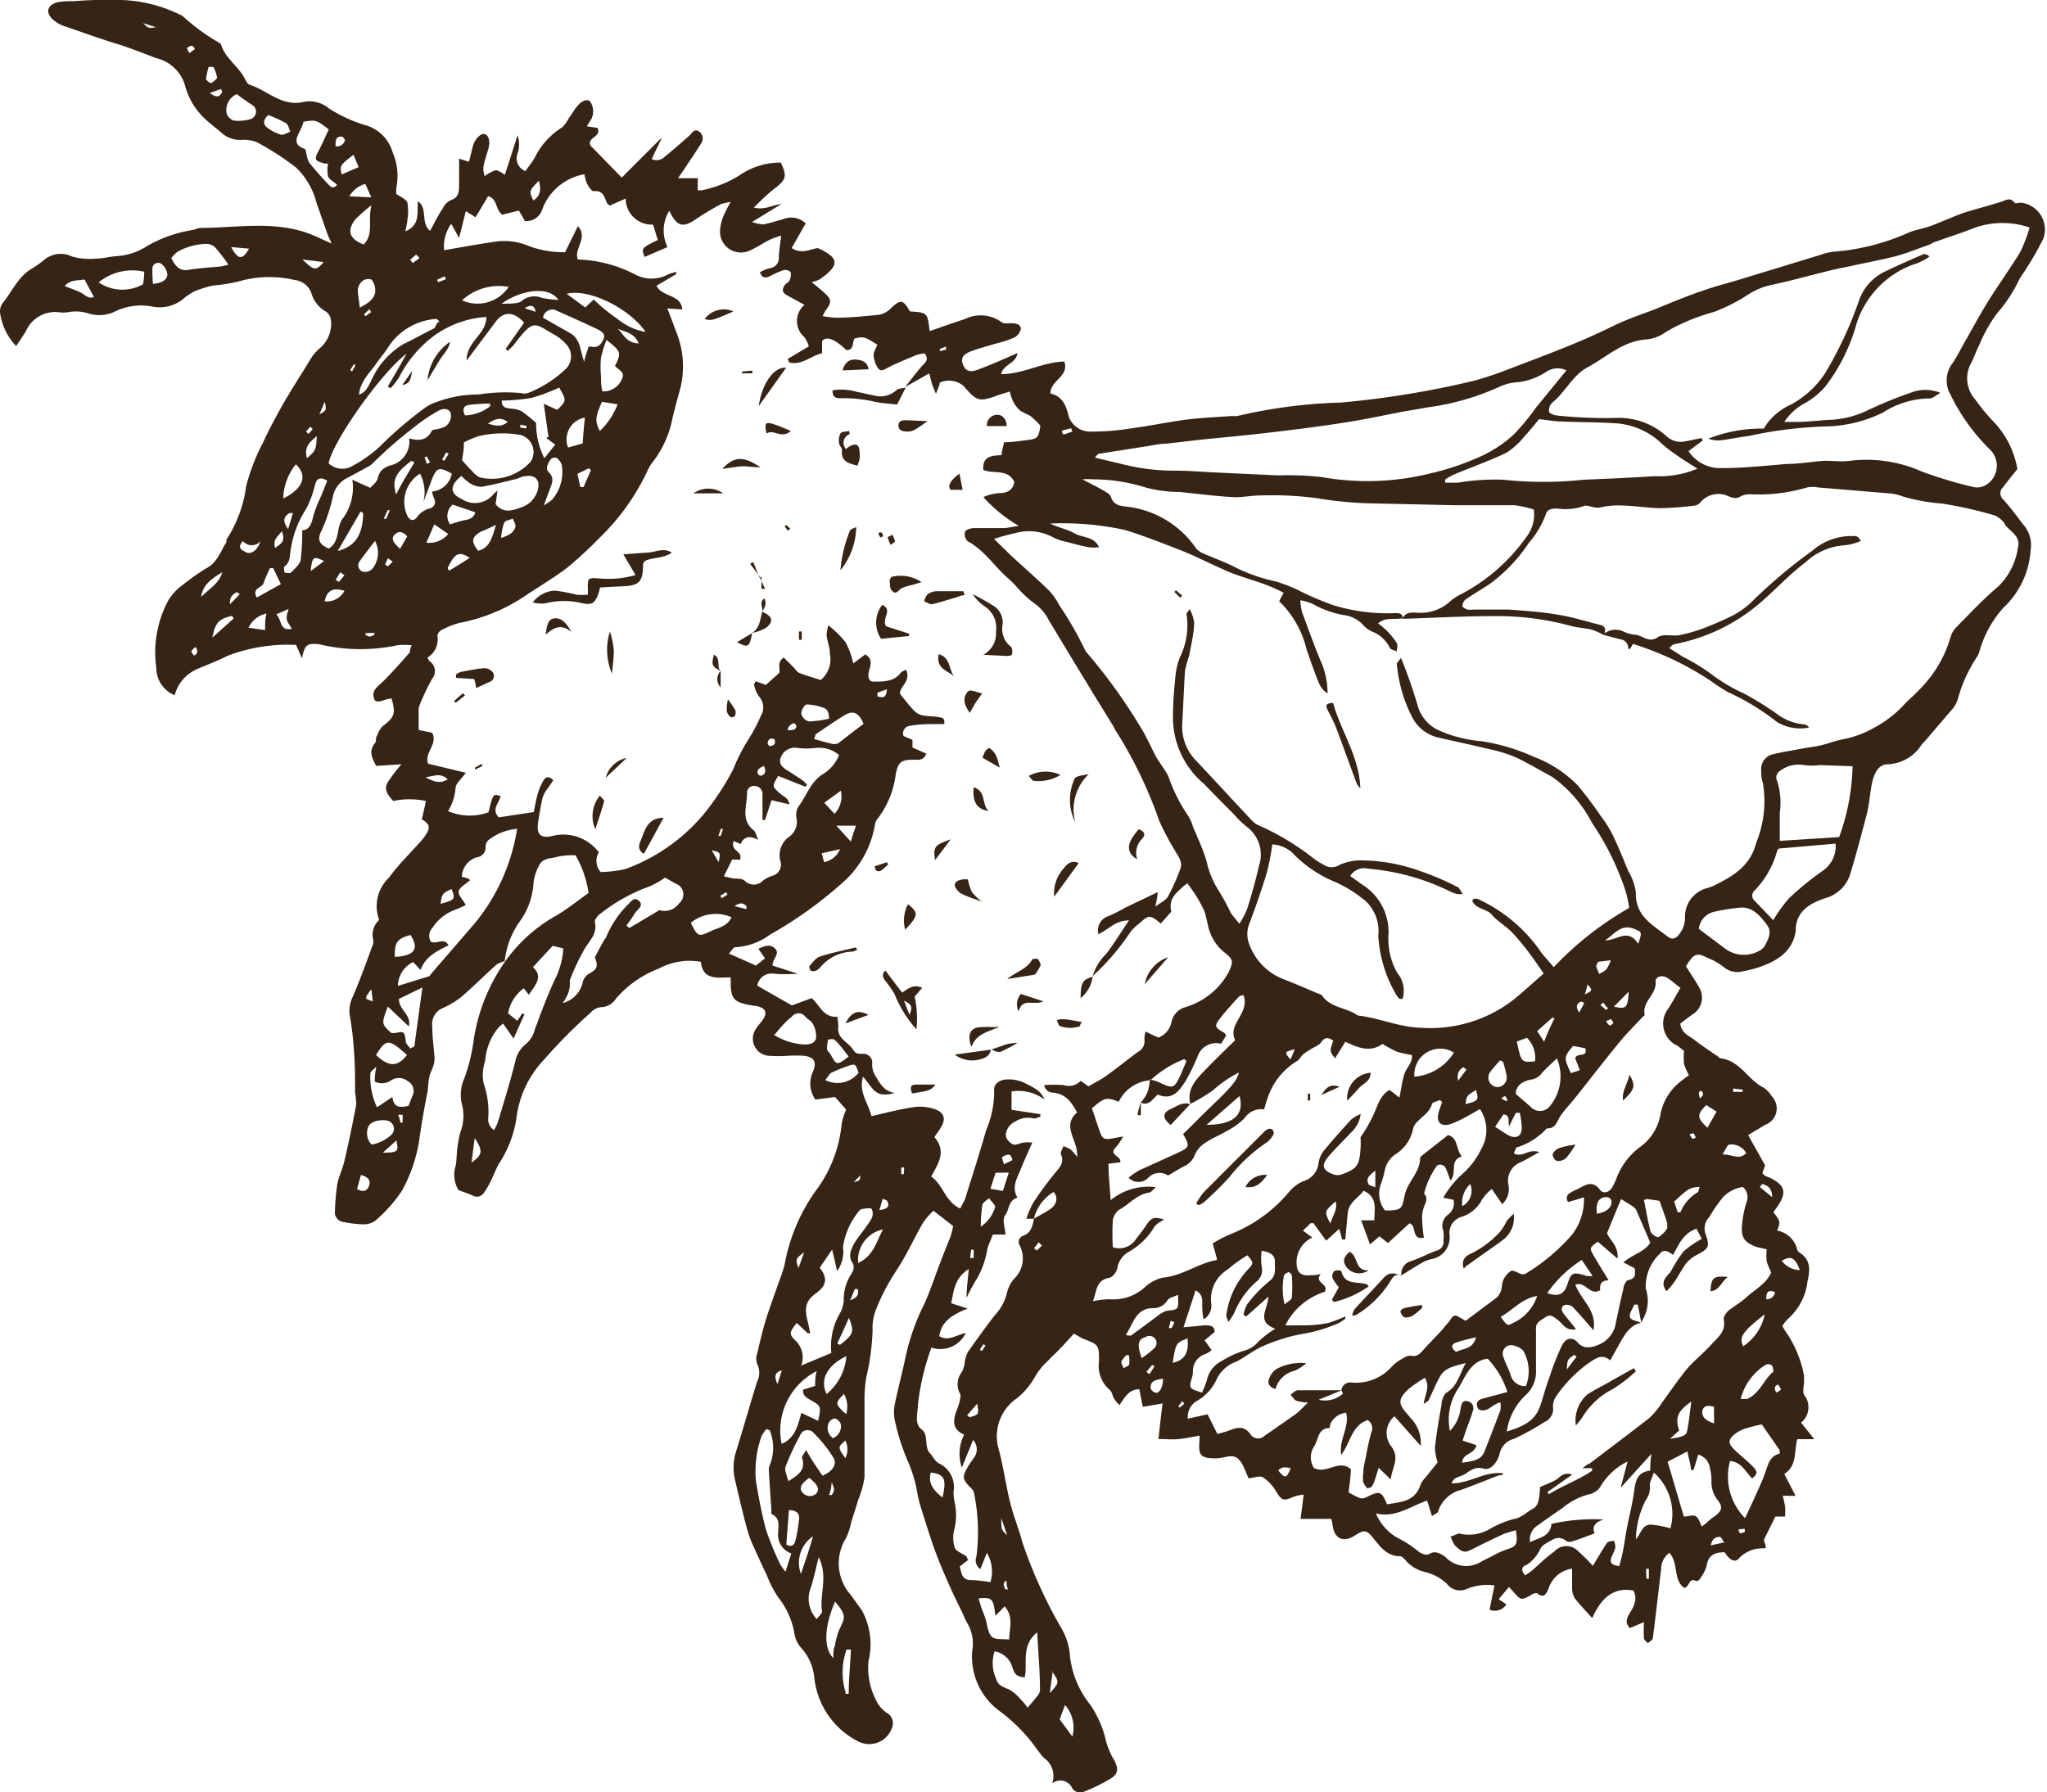 <?xml version="1.0" encoding="UTF-8"?> <svg xmlns="http://www.w3.org/2000/svg" viewBox="0 0 103.71 90.81"> <path d="M25.57,48.71a1.29,1.29,0,0,0-.4.16c-.61.54-1.18,1.12-1.8,1.65a4.34,4.34,0,0,1-.93.56.88.88,0,0,0-.54.93c0,.51.07,1,.11,1.51s-.19.7-.26,1.06-.05.54-.1.8c-.16.8-.3,1.6-.41,2.4a7.79,7.79,0,0,1-.87,2.55A7.29,7.29,0,0,1,19,61.87a1,1,0,0,1-.62.17,5.58,5.58,0,0,1-1-.12.49.49,0,0,1-.41-.55A11.27,11.27,0,0,1,17.09,60c.08-.4.27-.77.36-1.17.22-.95.42-1.9.6-2.86a4.49,4.49,0,0,0-.06-.61c0-.71,0-1.43-.06-2.15a14.91,14.91,0,0,0-.21-1.75,1.62,1.62,0,0,1,.14-.92c.37-.85.68-1.72,1-2.59a.55.55,0,0,0,.05-.33,1,1,0,0,1,.3-1,2,2,0,0,1,.5-2.15c.45-.62,1-1.16,1.52-1.74a2.65,2.65,0,0,0,.41-.54c.16-.31.09-.46-.27-.67.07-.3.14-.6.21-.93a4,4,0,0,0-1.66,0c-.22-.26-.5-.54-.28-.94a8,8,0,0,1,.7-.92l-1.28.08c-.23-.42-.39-.77-.05-1.17.07-.09,0-.26.1-.37a1.15,1.15,0,0,1,.29-.48c.58-.44.66-.63.44-1.39-.21,0-.42.11-.64.15-.06,0-.13,0-.21-.06-.24-.51.18-.71.46-1,.46-.46.89-.95,1.32-1.44,0-.06,0-.17.09-.35a3,3,0,0,0-.74,0,9,9,0,0,1-3.72,0l-.2-.05c-.63-.07-.76,0-.9.71L15,32.68a8.56,8.56,0,0,0-3.49.56c-.48.25-1,.44-1.49.65a2,2,0,0,0-1.17,1.34,1.49,1.49,0,0,1-.93-1.38,5.58,5.58,0,0,1,.61-3.43,2.77,2.77,0,0,1,.57-.66c.46-.36.93-.72,1.42-1s.66-.83.95-1.28c0,0,0-.09,0-.13a6.48,6.48,0,0,0,1-2.71,10.2,10.2,0,0,1,.85-2.2c.3-.66.65-1.3,1-1.93.47-.82,1-1.62,1.48-2.42a2.49,2.49,0,0,1,.41-.45,1.63,1.63,0,0,0,.56-1.4.65.65,0,0,0-.24-.44,1.57,1.57,0,0,1-.75-.93,1,1,0,0,0-.85-.68,5.59,5.59,0,0,0-2.87.08,8.84,8.84,0,0,1-1.27.2,5.5,5.5,0,0,0-.95.3,2.91,2.91,0,0,0-.56.38,1.89,1.89,0,0,1-1.59.38,3,3,0,0,0-1.85.25,1.84,1.84,0,0,1-1.4.09,2.12,2.12,0,0,0-1-.05,1.55,1.55,0,0,1-.48,0,1.61,1.61,0,0,0-1.64.95c-.14.23-.29.45-.5.77A3.06,3.06,0,0,1,0,15.83a.76.76,0,0,1,.12-.45c.5-.61.8-1.38,1.53-1.79a5.24,5.24,0,0,0,.61-.44A1.3,1.3,0,0,1,3.65,13a3.36,3.36,0,0,0,1.27.1c.32,0,.63-.1,1-.12a3.25,3.25,0,0,0,1.58-.54A6.82,6.82,0,0,1,9,11.82c.28-.09.57-.12.86-.19a1.29,1.29,0,0,1,.26-.08c1.82,0,3.67-.37,5.46.26.38.14.74.32,1.22.53-.12-.27-.2-.44-.26-.62l-.51-1.46A3.77,3.77,0,0,0,15,8.49,14,14,0,0,0,13,7.2a1.83,1.83,0,0,0-.79-.11,1.42,1.42,0,0,1-1-.37c-.31-.27-.64-.51-.92-.79a3.57,3.57,0,0,1-.93-1.65A2,2,0,0,0,7.89,2.94c-.59-.23-1.18-.46-1.78-.66C5.17,2,4.22,1.65,3.27,1.33A1.78,1.78,0,0,1,2.69,1c-.4-.36-.3-.75.23-.89A4.36,4.36,0,0,1,3.73.06,22.28,22.28,0,0,1,6.18,0,7.25,7.25,0,0,1,9.07.72a1,1,0,0,1,.18.09,10.32,10.32,0,0,0,1.86,1.36.19.19,0,0,1,.09.09c.21.68.83,1.06,1.16,1.65.08.14.16.34.28.38.91.29,1.63,1.12,2.71.88a1.53,1.53,0,0,1,1.31.32,7.19,7.19,0,0,0,1.91.87,2,2,0,0,1,1.32,1.35,3,3,0,0,1,.19,1.8,1.87,1.87,0,0,0,0,.32c.21.15.5.26.56.44a2.53,2.53,0,0,1,0,.86c0,.17-.06.33-.1.59.8-.33.56-1,.64-1.52.51.37.11,1.08.61,1.5.22-.41.41-.79.64-1.14a.93.93,0,0,1,.41-.42c.37-.11.41-.38.42-.68,0-.46,0-.91,0-1.42l.5.16c.08-.3.14-.59.22-.86s.38-.62.59-.54.28.39.16.79c-.28.91-.28.91-.18,1.34a1.71,1.71,0,0,1,.56-.3c.16,0,.34.15.47.22.2-.61.4-1.23.64-2a1.4,1.4,0,0,1,0,.93.69.69,0,0,0,.4.89c.16-.23.33-.43.46-.66a3.78,3.78,0,0,1,1.39-1.55A1.56,1.56,0,0,0,28.81,6c.13-.16.23-.35.35-.51.25-.35.53-.49.72-.37a.87.87,0,0,1,.07.93c-.06.09-.12.18-.22.35l.54.08c.24.46-.56.48-.35.9L31.5,9l2-2,0,.06c-.15.31-.31.62-.48,1a.57.57,0,0,0,.66-.12c.42-.34.83-.7,1.24-1.06.14-.13.25-.38.49-.22a.43.43,0,0,1,.11.61c-.25.4-.52.8-.78,1.19-.12.19-.25.37-.39.57l1,0c0,.26,0,.43,0,.61a.73.73,0,0,0,.22,0,5.84,5.84,0,0,0,1.89-.75,3.6,3.6,0,0,1,2.1-.65c.32.68.27.85-.27,1.28-.36.27-.69.59-1.1,1,.57.14.94-.14,1.4-.18L38.1,11.25a2.09,2.09,0,0,0,.57.12c.33-.06.66-.17,1-.26a1.07,1.07,0,0,1,1.15.21l-.71,1.25c.48.32.91.07,1.32,0,1.16.52,1.08.9.08,1.6a1.51,1.51,0,0,1-.39.12c.3.26.53.43.73.63s.34.35,0,.78a2.05,2.05,0,0,0-.17.32,4.88,4.88,0,0,0,.69.08c.72,0,1.44-.08,2.17-.15a1.12,1.12,0,0,0,.56-.29c.52-.51.65-.5,1,.12.89.06.89.06,1,1,.6-.21,1.19-.42,1.78-.61a1.8,1.8,0,0,1,1.87.16c.1.08.3.05.45.05s.52,0,.52.29a.67.67,0,0,1-.34.44,6.36,6.36,0,0,1-1,.32c-.41.13-.83.23-1.23.39s-.48.37-.35.68.36.38.75.23c.67-.25,1.33-.54,2-.84-.06.53-.7.55-.83,1.07,1.12,0,2.09-.61,3.2-.64.27.76-.71.95-.7,1.62.59.14.79.57.93,1.18a1.16,1.16,0,0,0,1.18.75,12,12,0,0,0,1.89-.15c1-.13,1.88-.32,2.83-.45.78-.1,1.58-.13,2.37-.19a1.22,1.22,0,0,0,.27,0,25.86,25.86,0,0,1,5.25-.68,47.55,47.55,0,0,0,6.72-1.1,17.86,17.86,0,0,0,1.87-.63c1.76-.67,3.53-1.32,5.22-2.16.63-.31,1.3-.54,2-.8.86-.35,1.71-.71,2.58-1,.51-.18,1-.31,1.56-.47l4.36-1.33a3,3,0,0,1,.59-.15,11.42,11.42,0,0,0,3.81-.95c.37-.17.79-.22,1.17-.36s1-.41,1.44-.58,1.08-.33,1.62-.49l.53-.16c.23-.09.45-.23.66.05,0,.06.21,0,.32,0a1.37,1.37,0,0,1,1.14,1.81,14.42,14.42,0,0,1-.84,1.48c-.12.22-.29.41-.4.63a7.48,7.48,0,0,1-1.11,1.69,7.34,7.34,0,0,0-.9,1.6c-.16.3-.26.63-.42.93a1.6,1.6,0,0,0,.22,1.84,9.5,9.5,0,0,0,1,1.2,4.64,4.64,0,0,1,1.13,2.32c-.26.32-.5.62-.73.92a.42.42,0,0,0,0,.61c.37.4.69.84,1,1.25a1.58,1.58,0,0,1,.4,1.33,4.39,4.39,0,0,1-1.39,2.93A5.53,5.53,0,0,0,100.29,33a1,1,0,0,1-.11.26,7.47,7.47,0,0,0-1,2.2,1.53,1.53,0,0,1-.22.42l-1.5,1.75s-.08.06-.1.1a2.13,2.13,0,0,1-1.72,1c-.49,0-.69.49-.79.93s-.13,1-.25,1.51c-.26,1-.54,2.07-.85,3.09a1.82,1.82,0,0,1-1.26,1.25c-.74.25-1.45.61-1.51,1.55,0,0,0,.09,0,.13C90.8,48.26,90,48.7,89.16,49a6.38,6.38,0,0,1-.86.22,1.06,1.06,0,0,1-.91-.17,3.44,3.44,0,0,0-.62-.4c-.66-.27-.85-.56-1.35.32.22.35.46.7.67,1.07a1,1,0,0,1-.33,1.36c-.22.15-.43.32-.63.47.06.49.44.61.72.83s.73.52,1.1.78c.07,0,.14.14.22.15,1,.12,1.38,1.09,2.17,1.48a1.27,1.27,0,0,1,.42.44A.88.88,0,0,1,89.43,57l-.86.52.85,1.52c0,.08-.08.25-.13.41a.73.73,0,0,0,.17.15l.25.1c.73.38.82.72.36,1.41l-.22.32c.36.47.36.47.19.93a1.27,1.27,0,0,1,1,.91.32.32,0,0,0,.1.18c.57.36.59.82.44,1.46a3,3,0,0,1-1,1.93,2.24,2.24,0,0,0-.28.35,3.4,3.4,0,0,0,.28.45,5.79,5.79,0,0,1,.82,2.07c0,.1,0,.21,0,.32s-.08.51,0,.65a1,1,0,0,1-.15,1.41l.67.84-.86,0c-.17.6,0,1.35-.66,1.76.19.38.37.71.57,1.11l-.65,0a4.6,4.6,0,0,1,.12.55,4.16,4.16,0,0,1,0,.5l-.49,0-.58,1.17c0,.06.06.21.09.34s-.1.09-.14.1a1.63,1.63,0,0,0-1.22.51c-.13.17-.32.13-.47,0s-.17-.21-.26-.31c-.45,0-.82.12-.9.67a1.82,1.82,0,0,1-.33.65c0,.07-.17.16-.2.14-.38-.2-.32.27-.6.35-.59-.4-.28-1.26-.76-1.78a1,1,0,0,0-.42.83c-.14,1.16-.27,2.33-.42,3.49,0,.1-.17.17-.25.26-.07-.08-.19-.16-.2-.24a7.61,7.61,0,0,1,0-.83l-.71.3c-.28-.27-.15-.52,0-.77s.43-.7.17-1.13c-.93-.17-1.6.29-2.08,1.4-.29-.33-.61-.66-.88-1a1,1,0,0,1-.14-.51c0-.31,0-.62,0-1a1.46,1.46,0,0,0-1.19,1c-.11.25-.22.55-.59.24,0,0-.2,0-.29.09-.49.28-.53.28-.89-.14l-.24-.26-.52.62.39.26a.69.69,0,0,1-.85.27c.08-.42.16-.81.25-1.23a2.7,2.7,0,0,0-1.36.16.84.84,0,0,1-1.07-.26,2.5,2.5,0,0,0-1.05-.57,1.88,1.88,0,0,1-1-.57c-.08-.1-.21-.24-.31-.24-.66,0-1-.48-1.35-.91s-.45-.45-.95-.13-1,.24-1.11-.51a2.93,2.93,0,0,0-.07-.34H65.89c.06-.4.1-.77.16-1.23a2.16,2.16,0,0,0-.51.11c-.53.23-.61.19-.91-.31a2.11,2.11,0,0,0-.65-.68c-.13-.08-.39,0-.72.06L63,74.31c-.27-.51-.45-.59-1-.46a1.83,1.83,0,0,1-.4.05c-.77,0-.89-.14-.83-.91a1.2,1.2,0,0,0,0-.24c-.34.06-.66.13-1,.17s-.66,0-1.08,0c.07-.59.13-1.16.21-1.8l-1,.17-.18-.89c-.52,0-.73.4-1,.8a2.28,2.28,0,0,1-.27-.31c-.09-.15-.11-.38-.24-.47A1.59,1.59,0,0,1,55.68,69c0-.85,0-.85-.8-1.16-.14-.06-.27-.15-.47-.26-.25.27-.48.53-.73.79s-.39.37-.57.57a3.59,3.59,0,0,0-.64.77,3.82,3.82,0,0,1-.94,1.14,2.33,2.33,0,0,0-.94,2.56c.25.91.37,1.86.6,2.78.17.66.43,1.3.62,2a24.1,24.1,0,0,0,2,4.38,3.2,3.2,0,0,1,.4,1.35,4.73,4.73,0,0,0,1,2.43,5.28,5.28,0,0,1,.83,1.9,4,4,0,0,0,.4.93c.22.4.24.69-.14.93a8.67,8.67,0,0,1-1.4.69.47.47,0,0,1-.59-.21.66.66,0,0,0-1-.22,1.12,1.12,0,0,0-.42-1.29c-.25-.26-.44-.58-.67-.86a8.54,8.54,0,0,0-1.56-1.5,3.42,3.42,0,0,1-1.4-3.09A2,2,0,0,0,49,82.24a2,2,0,0,1-.17-.36c-.21-.45-.44-.89-.64-1.34-.29-.64-.57-1.29-.81-1.94s-.46-1.38-.68-2.07a7.06,7.06,0,0,1-.21-.79A6.78,6.78,0,0,0,46,74.06,11.23,11.23,0,0,1,45.34,72a2,2,0,0,1,0-.87c.16-.78.37-1.55.53-2.32a11.15,11.15,0,0,1,.88-2.57c.34-.69.57-1.44.85-2.16.18-.48.39-1,.57-1.45a4.54,4.54,0,0,0,.12-.5l-1-.78a4.1,4.1,0,0,0-.53.62c-.33.57-.61,1.16-.93,1.73s-.58.91-.84,1.38a10.18,10.18,0,0,0-.63,1.34,2.51,2.51,0,0,0-.15,1,12.26,12.26,0,0,1-.33,2.42A7.39,7.39,0,0,0,43.8,71c0,1.28,0,2.56,0,3.85A4.61,4.61,0,0,1,43.48,76c-.1.37-.23.73-.34,1.09a3.75,3.75,0,0,1-.27.84,2.41,2.41,0,0,0,.24,2.9l.56.78A3.58,3.58,0,0,1,44,84.18a3.61,3.61,0,0,0,.45,2.1,1.59,1.59,0,0,0,.48.52.59.59,0,0,1,.28.7,1.22,1.22,0,0,1-1.76.73,4.11,4.11,0,0,1-2.19-3.17,2.62,2.62,0,0,0-.7-1.59,1.46,1.46,0,0,1-.32-.74,4,4,0,0,0-.8-1.77,5.34,5.34,0,0,1-.59-1.14c-.24-.49-.47-1-.68-1.47a5.21,5.21,0,0,1-.31-.83c-.22-.81-.41-1.63-.6-2.44a2.73,2.73,0,0,1,0-1.42c.38-1.21.72-2.43,1.1-3.65a1,1,0,0,0,0-.9.73.73,0,0,1,0-.51c.16-.69.32-1.37.53-2s.42-1.2.63-1.8a5.88,5.88,0,0,0,.23-.71,9.31,9.31,0,0,1,1.53-3.68,6.7,6.7,0,0,0,1.36-3.44,3,3,0,0,1,.23-.74l-.56-.64-1,.13a1.41,1.41,0,0,1-.12-1.42c.2-.49.07-.72-.45-.8a7.3,7.3,0,0,0-.81,0,6.91,6.91,0,0,1-1,0,.87.87,0,0,1-.62-1.38c.09-.15.22-.28.33-.43.26-.38.15-.62-.32-.71a4.51,4.51,0,0,1-.53-.09c-.6-.14-.73-.32-.77-.94,0-.13,0-.26,0-.42-.65,0-1.41.17-1.51-.79a3.29,3.29,0,0,0-2.15.35,5.4,5.4,0,0,0-2.15,1.51.92.92,0,0,1-.79.44.84.84,0,0,0-.51.29,26.27,26.27,0,0,0-2.35,2.37,5.21,5.21,0,0,0-1.4,3A5.78,5.78,0,0,1,25.26,59c-.15.28-.26.58-.4.86a4.19,4.19,0,0,1-.34.58.43.43,0,0,1-.6.13c-.22-.1-.46-.17-.69-.26a1.52,1.52,0,0,1-.14-1.25,4.71,4.71,0,0,0,.05-.54,6.05,6.05,0,0,1,.18-1.13,2.32,2.32,0,0,0,.06-1.52,2.09,2.09,0,0,1,.15-1.24A9,9,0,0,0,24,52.7a9.29,9.29,0,0,1,1.61-4,7.79,7.79,0,0,1,2.55-2.29c.58-.34,1.11-.77,1.66-1.16a5.41,5.41,0,0,0-.66-1.91,3.61,3.61,0,0,0-.89.07c-.33.1-.76.05-.95.43a2.5,2.5,0,0,0-.29.9,3.67,3.67,0,0,1-.73,2A4.28,4.28,0,0,0,25.57,48.71ZM83.15,67c-.06-.3-.11-.59-.18-.89l-.17,0c-.08.21-.26.43-.22.62s.34.19.53.29c0,0,0,0,.07,0-.61.12-.87.62-1.14,1.09l-.46.83c-.39-.35-.7-.12-1,.07a6.7,6.7,0,0,0-1.72,1.72.91.91,0,0,0-.18.56.71.71,0,0,1-.43.77,12.81,12.81,0,0,1-1.54.85,1,1,0,0,0-.74.78c-.08.37-.44.83-.77.74-.48-.15-.73.12-1,.28s-.52.11-.66.46c.94,0,1.69-.63,2.61-.51,0,.12-.14.08-.23.11-.63.24-1.26.5-1.9.73a1.63,1.63,0,0,0-1.15,1.07c0,.09-.18.15-.32.26-.09-.3-.16-.52-.25-.79-.86.3-1.61.89-2.59.65A2.54,2.54,0,0,0,70.94,78a5.2,5.2,0,0,1,.85.56c.21.17.44.3.68.16s.53,0,.77.19a1.44,1.44,0,0,0,1.75.26c.2-.12.4-.21.6-.31a4.66,4.66,0,0,1,.68-.32c.58-.18.64-.26.53-1-.22.07-.43.12-.63.2-.5.23-1,.47-1.47.71s-.56.28-1-.15a2.07,2.07,0,0,1-.21-.45c.16,0,.35-.17.48-.13a2.09,2.09,0,0,0,1.51-.24,5.11,5.11,0,0,1,1.19-.5c.42-.06.66-.35,1-.53s.32-.69.36-1.1c.26-.11.51-.21.75-.33s.38-.45.88-.3l-1.26.89.07.11c.71-.44,1.5-.72,2.19-1.19,0-.05,0-.09,0-.13l-.48,0a1.47,1.47,0,0,1,.39-.26c1-.76,2-1.51,3-2.29a4.1,4.1,0,0,0,.64-.78c.37-.51.71-1,1.12-1.53s.9-.89,1.33-1.36.79-.71.67-1.34c0-.13.13-.33.26-.44s.6-.4.87-.64c.43-.41,1-.67,1.28-1.28a3.31,3.31,0,0,1-.23-.56,2.54,2.54,0,0,1,0-.61L89,63.19c-.63-.23-.8-.48-.74-1.13a5.41,5.41,0,0,1,.22-1.12.68.68,0,0,0-.18-.79,1.78,1.78,0,0,0-1,.51,7.7,7.7,0,0,0-.69,1,.83.83,0,0,0-.18.92c.2.6.13.7-.44,1a1.78,1.78,0,0,0-.57.45c-.24.33-.42.7-.64,1a3,3,0,0,1-.35.4c-.35-.49,0-.71.22-1a7.94,7.94,0,0,1,.63-1,4.77,4.77,0,0,1,.94-.65l-.27-.52c-.7.26-.89.82-1.19,1.33-.22-.17-.46-.32-.66-.06a2.28,2.28,0,0,0-.72,1.76A1.93,1.93,0,0,1,83.15,67ZM60.31,55.94v0c-.19-.75.28-1.23.73-1.7s1-1,1.54-1.53c-.21-.43,0-.77.19-1.11s.4-.7.23-1.17c-.12,0-.22.06-.27.12-.32.34-.63.69-.92,1.06s-.28.46.22.73a.56.56,0,0,1,.09.13l-.25.42a1,1,0,0,0-1.2.66,11.28,11.28,0,0,1-.56,1.16c-.33.52-.68,1.08-1.45.76-.27.21-.44.6-.87.4h0a1.56,1.56,0,0,0,.45-1.17,2.32,2.32,0,0,1,.45.13c.76.36.8.35,1.15-.42l.27-.64L60,53.67a5.36,5.36,0,0,0-1.71,1.07,1.94,1.94,0,0,0-1.61,1.09c-.63-.24-.71-.22-1.36.33.13.37.25.76.39,1.15s.21.47.7.37l.49-.09a2.8,2.8,0,0,1-.43.62c-.24.35.34.36.29.69l-.6.07c0,.61.07,1.18.11,1.85a3,3,0,0,1,2.29-.66c-.17.15-.24.26-.33.27-.62.09-1,.58-1.52.87a.81.81,0,0,0-.33.54,12.23,12.23,0,0,0,0,1.36,1,1,0,0,0,1.16-.39c.16-.22.34-.43.49-.66.3-.45.39-.5.94-.36-.17.13-.42.24-.51.42a3.51,3.51,0,0,1-1.3,1.24,1.21,1.21,0,0,0-.54.73c0,.22-.24.54-.41.57-.7.12-.63.67-.84,1.19a3.87,3.87,0,0,1,.88-.1A2.35,2.35,0,0,0,58,65.23a1.94,1.94,0,0,1,.94-.49c1-.1,1.77-.73,2.71-.89,0,0,0-.08,0-.08-.08-.3-.16-.57-.21-.76a6.47,6.47,0,0,1,1-.51,7.37,7.37,0,0,0,2.92-2.16,2,2,0,0,1,.71-.5,1.05,1.05,0,0,0,.73-.89,1.38,1.38,0,0,1,.24-.6c.46-.56.94-1.1,1.43-1.63a2,2,0,0,1,.47-.27,1.56,1.56,0,0,1-.5.95c-.37.4-.77.78-1.12,1.19s-.38.69.23.92a.66.66,0,0,0,.44,0c.77-.29.88-.45.94-1.29a4,4,0,0,0,0-.59,7,7,0,0,0,.69-1.22c.2-.43.31-.91.78-1.18l.5.39c.09-.44.14-.81.24-1.16s.45-.61.39-1a5.55,5.55,0,0,1-.74-.16,6.94,6.94,0,0,1-.75-.4c-.65.47-1.3.16-1.88-.11l-.52.84c-.28-.36-.28-.36-.09-.89-.23-.17-.42-.21-.62.08-.08.13-.27.2-.42.29a4.9,4.9,0,0,0-.48.31c-.12.1-.19.28-.32.35a3.44,3.44,0,0,0-1.38,1.59,6.2,6.2,0,0,0-.28.86,1,1,0,0,0-1,.45,3.72,3.72,0,0,1-.93.66c-.35.21-.74.36-1.07.59a1.37,1.37,0,0,0-.51.59,1,1,0,0,1-.53.58c-.27.14-.53.3-.83.48a.77.77,0,0,0-1,.11.69.69,0,0,1-1,0,4.08,4.08,0,0,1,.51-.36l2-.91c.58-.27.6-.34.25-.94.49-.48,1-1,1.49-1.47.92-.87,1.25-1.26,1.34-1.65a5.75,5.75,0,0,0-1.3.89A9.61,9.61,0,0,1,60.31,55.94ZM71,64.63h0a.66.66,0,0,1,.48-.72c.45-.15.87-.38,1.31-.54a.44.44,0,0,0,.34-.51,1.8,1.8,0,0,0,0-.47.7.7,0,0,1,.25-.85.71.71,0,0,0,.26-.74l-.52-.11A5.32,5.32,0,0,1,74,59.57a4,4,0,0,0,1.06-1.37,1.9,1.9,0,0,0-.08-2c-.2.11-.35.21-.51.29a5.76,5.76,0,0,1-1,.48c-.5.15-.73-.14-.57-.64a3.75,3.75,0,0,1,.17-.47l-.11-.12c-.14.07-.38.11-.41.2-.11.42-.47.61-.73.89a.8.8,0,0,0-.22.34,2,2,0,0,1-.94,1.35,1.3,1.3,0,0,0-.5.78,5,5,0,0,1-.18.66,1.37,1.37,0,0,0,.19,1.38c.89,0,.85-.09,1-.78s.8-1.17.78-1.91c0,0,.09-.09.14-.13l1.27-1c.52.13.39.7.7,1.08-.67.22-.2.85-.58,1.22a6.28,6.28,0,0,0-.22-.59.31.31,0,0,0-.45-.17,4.16,4.16,0,0,0-.65,1.38l0,.06c.19.21.09.39,0,.62a1.56,1.56,0,0,0-.11.65,8.21,8.21,0,0,0,.09.95c-.66.13-.34-.61-.73-.73l-1.09,1-.43-.34-.48.41c-.15-.42-.29-.79-.45-1.22h.67c0-.58.18-1.16-.54-1.5-.29.37-.75.6-.81,1.13l-.12,1.34H68l-.15-.54-.66.6-.65-.89-.13,0-.4.38.48.35a1.38,1.38,0,0,0-.8,1.26c0,.5.2.7.7.65.16,0,.31,0,.53-.07-.38.47.42.47.2.91a3.36,3.36,0,0,0-2,1.7c.42,0,.76,0,1.1,0a6.49,6.49,0,0,0,1.08-.12,7.58,7.58,0,0,0,.86-.33.61.61,0,0,0,0,.12c-.11.07-.21.15-.32.21a7.64,7.64,0,0,1-2,.58,9.2,9.2,0,0,0-1.8.57c-.5.21-.92.56-1.4.81a1.72,1.72,0,0,0-1,.9,2.41,2.41,0,0,1-1,1.09.94.94,0,0,0-.46.9l1-.22.5,1c.18-.06.38-.1.57-.17.43-.18.81-.27,1.13.22a.46.46,0,0,0,.66.06l1.62-1.13c.18-.14.34-.32.61-.58a2.16,2.16,0,0,1-.6-.09c-.11-.06-.19-.2-.29-.3.12-.08.24-.22.37-.23.74,0,1.49,0,2.23,0l-1.17.48a1.35,1.35,0,0,0,1.23-.31,1,1,0,0,0-.08-.17.45.45,0,0,1,.52-.39,2.42,2.42,0,0,0,2-.77,2,2,0,0,1,.59-.45.65.65,0,0,1,.43-.14c.34.07.48-.15.67-.36s.55-.58.83-.88c.12-.13.23-.28.35-.41s.22-.36.35-.38.33.15.56.26c.5-.38,1-.75,1.55-1.16a.89.89,0,0,0,.28-.57,1,1,0,0,1,.49-.81c.3,0,.49.33.8.1a9.77,9.77,0,0,0,2.27-1.93,2.91,2.91,0,0,0,.6-1.89c-.3.1-.55.17-.8.24a.3.3,0,0,1,.12-.47c.15-.1.32-.16.48-.25.36-.2.69-.33,1,.09.17.23.46.16.62-.09a3.42,3.42,0,0,0,.21-.43,3.49,3.49,0,0,1,1.19-1.62,2.56,2.56,0,0,0,1.07-1.75,2.79,2.79,0,0,1,1.09-1.65,3.34,3.34,0,0,1,.34-.25,3.42,3.42,0,0,1-.25-.57,3.75,3.75,0,0,1,0-.67L85,53a1.24,1.24,0,0,1-.48-1.89c.22-.33.4-.68.62-1.05-.26-.19-.46-.38-.69-.52s-.59-.06-.57.21c.06.66-.71,1-.55,1.69,0,0-.1.08-.14.13-.38.41-.78.8-1.14,1.24-.77.94-1.52,1.91-2.28,2.87-.23.28-.48.54-.69.84s-.24.68-.71.66a3.53,3.53,0,0,1-1.47.95.07.07,0,0,0-.06,0c-.05.09-.09.18-.13.27s.19.12.28.11c.28,0,.53-.28,1-.13-.39.21-.65.38-.93.51a1,1,0,0,0-.64,1.13,1.05,1.05,0,0,1-.31,1l-.53-.77a2.6,2.6,0,0,0-.49.53,1.75,1.75,0,0,1-1.07.89.85.85,0,0,0-.58.9,1.11,1.11,0,0,1-.85,1.22,2.06,2.06,0,0,0-.44.14C71.71,64.18,71.35,64.41,71,64.63ZM81.22,32.16a3.51,3.51,0,0,0-.6-.26c-.35-.08-.72-.09-1.06-.19a14.28,14.28,0,0,0-3.83-.49c-1.56,0-3.12.09-4.68.14.15-.35.47-.33.76-.31a2.22,2.22,0,0,0,1.62-.54,2.15,2.15,0,0,1,.5-.35,9.44,9.44,0,0,0,3.44-3,1.84,1.84,0,0,0,.34-1.34,5.61,5.61,0,0,0-1-.22c-1,0-2.07,0-3.11,0l-4-.09a19,19,0,0,1-2.91-.27,17.46,17.46,0,0,0-2.9-.13c-.44,0-.89.11-1.33.08-.91-.05-1.8-.17-2.7-.26A6.61,6.61,0,0,1,58,24.69a8.92,8.92,0,0,0-2.65-.4,2.73,2.73,0,0,0-.51,0c.42.23.71.36,1,.53s.4.22.45.38c.14.39.43.43.75.47a4.92,4.92,0,0,1,3.56,2.12.92.92,0,0,0,.38.26c.56.25,1.15.45,1.68.74a8.83,8.83,0,0,0,2,.68,9.32,9.32,0,0,1,1,.38,15.31,15.31,0,0,0,1.87.81,9.29,9.29,0,0,0,3.15.41c.22,0,.35,0,.4.25-.4.11-.85-.08-1.26.27a4.48,4.48,0,0,1,.44.37,3.8,3.8,0,0,1,.51.63c.06.1,0,.28,0,.42-.12-.06-.32-.09-.36-.19a1.66,1.66,0,0,0-.88-.81,1.29,1.29,0,0,1-.44-.31,1.57,1.57,0,0,0-1-.53,5,5,0,0,1-1.59-.57,2.44,2.44,0,0,0-.62-.18,3.48,3.48,0,0,0,.09.61c.33.87.63,1.75,1,2.6a4.06,4.06,0,0,1,.29,1.51,1.18,1.18,0,0,1-.42-.48c-.24-.59-.45-1.18-.65-1.78a5,5,0,0,0-1.38-2.41,4.65,4.65,0,0,1,.23-.43,8.36,8.36,0,0,0-.88-.4c-.62-.23-1.25-.4-1.85-.64-.81-.34-1.59-.75-2.4-1.08-1-.39-1.95-.77-2.94-1.07a14.79,14.79,0,0,0-3.76-.32c.4.21.86.28,1.23.5s1,.14,1.24.7a2.07,2.07,0,0,1-.53,0c-.37-.07-.74-.17-1.1-.27a2.29,2.29,0,0,1-.71-.24,2.57,2.57,0,0,0-1.92-.2,10.39,10.39,0,0,0-1.06.29l.86.84c.62.57,1.25,1.12,1.85,1.7a3.2,3.2,0,0,1,.6.82A17.42,17.42,0,0,1,55,33l0,0a27.74,27.74,0,0,1,2.75,3.79c.31.49.53,1,.81,1.54.2.35.47.68.63,1a8.36,8.36,0,0,0,1,2,2.33,2.33,0,0,1,.27.62c.07.16.15.32.21.49a9.25,9.25,0,0,1,.46,1.2,4.51,4.51,0,0,0,.61,1.49,12.4,12.4,0,0,1,.62,1.13c.11.18.26.33.43.55a4.06,4.06,0,0,0,.4-.76c.22-.71.43-1.43.59-2.16a1.76,1.76,0,0,0-.62-2,4.54,4.54,0,0,1-.63-.61c-.51-.52-1-1-1.52-1.55a4.39,4.39,0,0,1-1.58-3.54c0-.68.07-1.36.13-2a3.73,3.73,0,0,1,.21-.86,3.68,3.68,0,0,0,.34-2.24s.07-.09.17-.22a2.21,2.21,0,0,1,.22.66c0,.56-.15,1.12-.25,1.68a7.34,7.34,0,0,0-.21.77c-.06.88-.09,1.76-.14,2.64a2.47,2.47,0,0,0,.61,1.83c1,1.06,1.94,2.09,2.92,3.13a1.12,1.12,0,0,0,.33.24,12.93,12.93,0,0,1,2.83,1.71,3.7,3.7,0,0,0,.47.29.74.74,0,0,0,.82,0,2.62,2.62,0,0,1,1-.22,8.94,8.94,0,0,1,3.07.54,13.31,13.31,0,0,1,1.87.8c.1,0,.16.19.29.36a1.24,1.24,0,0,1-.31,0,2.5,2.5,0,0,1-.38-.15,11.55,11.55,0,0,0-4.11-1.13.82.82,0,0,0-.9.37l.61.44a2.83,2.83,0,0,1,1.33,2.47,3.52,3.52,0,0,0,.44,2,1.41,1.41,0,0,1,.27,1.32c-.07,0-.12,0-.15,0a.87.87,0,0,1-.17-.21,6.66,6.66,0,0,1-.91-3,2.09,2.09,0,0,0-.63-1.74,6.85,6.85,0,0,0-1.49-.95,6.29,6.29,0,0,1-2.09-1.36,1.64,1.64,0,0,0-1.16-.57,11.85,11.85,0,0,1-.28,1.44c-.26.86-.56,1.72-.88,2.57a1.41,1.41,0,0,0,0,1.07A3,3,0,0,0,65,49.61c.61.23,1.21.5,1.81.75a.35.35,0,0,1,.18.1c.43.63,1.25.59,1.8,1,1.08.12,2.08.59,3.19.62a6.87,6.87,0,0,0,4.79-1.49c.48-.4.94-.82,1.44-1.26-.29-.42-.53-.77-.79-1.11a11.39,11.39,0,0,0-.84-1c-.33-.32-.73-.55-1-.87s-.83-.27-1-.73c.06,0,.07-.07.09-.07a.57.57,0,0,1,.19,0,7.82,7.82,0,0,1,3.16,2.62c.19.28.43.52.7.84a16.42,16.42,0,0,1,3.82-3,6.49,6.49,0,0,0-.16-.79,13.86,13.86,0,0,0-1.72-3.52,6.6,6.6,0,0,0-2-2.32c-.62-.34-1.23-.7-1.86-1a6.52,6.52,0,0,0-1.23-.39c-.9-.22-1.81-.41-2.72-.62a2,2,0,0,1-1.29-1,7.28,7.28,0,0,1-.79-2.73c0-.06.1-.14.21-.3a25.1,25.1,0,0,1,.86,2.46,1.93,1.93,0,0,0,1.08,1.22,6.61,6.61,0,0,0,2.14.54,10.13,10.13,0,0,1,2.65.79,6.24,6.24,0,0,1,2.21,1.43c.42.51.8,1,1.18,1.57a5.83,5.83,0,0,1,.58.91c.3.61.55,1.24.81,1.87a2.88,2.88,0,0,1,.39,1.08c-.05,1.2.85,1.66,1.61,2.25.2.16.4.13.58-.11a1.34,1.34,0,0,0,.3-.88A1.49,1.49,0,0,1,86.51,45l.26-.09c1-.49,1.91-1,2.21-2.21a5.56,5.56,0,0,0,.34-3,1.9,1.9,0,0,1-.09-.67.76.76,0,0,1,.53-.79c.46-.12.93-.19,1.4-.28s.76-.11,1.13-.2.65-.21,1-.28A5.19,5.19,0,0,0,95,36.85a5.77,5.77,0,0,0,1.44-1.11c.22-.25.5-.46.73-.72a6.19,6.19,0,0,0,1.64-2.69,1.2,1.2,0,0,1,.29-.53c.7-.71,1.38-1.44,2.14-2.08a3.41,3.41,0,0,0,1-2c.13-.51-.32-.75-.6-1.06-.06-.06-.08-.16-.15-.22a1.18,1.18,0,0,0-.43-.32,20.66,20.66,0,0,0-2.65-.6,9.65,9.65,0,0,1-2-.36,2.44,2.44,0,0,0-.59-.15l-3.72-.31a1.38,1.38,0,0,0-.54,0,8.61,8.61,0,0,1-2.81.35,1.1,1.1,0,0,0-.52.08c-.25.18-.45.1-.7,0a1.18,1.18,0,0,0-1.39.34.46.46,0,0,1-.28.15,16.21,16.21,0,0,1-1.7.13c-.62,0-1.25-.11-1.88-.13a4.29,4.29,0,0,0-1.19.09c-.33.08-.66-.15-.84-.07a2.75,2.75,0,0,1-1.33.13c-.24,0-.53,0-.61.31a4.67,4.67,0,0,1-.86,1.44,8.07,8.07,0,0,1-2,2.09c-.4.26-.81.5-1.2.77a.47.47,0,0,0-.16.33c0,.06.15.14.25.18a.74.74,0,0,0,.26,0c.61,0,1.23,0,1.84,0,.83.06,1.67.12,2.5.26s1.41.34,2.11.51c.28.06.31.22.24.45ZM55.36,49.46l0,0a2.7,2.7,0,0,1,.7-1.14c.4-.53.74-1.09,1.14-1.68-.69,0-1,.44-1.55.7a.76.76,0,0,1,.52-.92A8.36,8.36,0,0,0,57,46l1.65-.79c0,.25-.06.41-.11.73.29-.22.53-.32.63-.5a10.45,10.45,0,0,0,.63-1.41c.14-.36-.12-.65-.28-.94a13.46,13.46,0,0,1-.79-1.5,22,22,0,0,0-2.2-4.56,1.93,1.93,0,0,1-.13-.24c-.45-.74-.91-1.47-1.35-2.2-.65-1.06-1.29-2.13-1.93-3.19a2.2,2.2,0,0,0-.75-.85,5.43,5.43,0,0,1-.79-.73,5.86,5.86,0,0,0-.42-.44c-.74-.61-1.25-1.48-2.13-1.95a.49.49,0,0,1-.14-.46c0-.12.28-.2.44-.21.49,0,1,0,1.49,0,.24,0,.49-.07.8-.11a7.43,7.43,0,0,1-1.8-1.46,2.43,2.43,0,0,1,.78-.2c.39,0,.72-.12.79-.57-.34-.69-1.06-.38-1.57-.61-.06-.74.48-.71.93-.75,0-.23.08-.42.12-.65.41,0,.79-.06,1.17-.11.53-.06.58-.12.67-.73a4.25,4.25,0,0,0-.48-.47c-.17-.12-.4-.18-.56-.31a1.48,1.48,0,0,1-.35-.47,2.68,2.68,0,0,1-.16-.48l-.55.17c-1,.37-1.1.35-1.79-.45a1.15,1.15,0,0,0-1.21-.17c0,.13-.09.29-.19.57-.1-.26-.17-.39-.21-.53s-.08-.33-.13-.51l-1.22.69,0,0c.28-.35.54-.71.84-1.05.17-.18.39-.33.15-.65a1.72,1.72,0,0,0-.44.09c-.46.19-.92.38-1.37.6-.19.1-.39.26-.55.07a1.41,1.41,0,0,1-.23-.67c0-.18.13-.36.19-.53-.67-.42-.67-.42-1.15-.32-.14.19,0,.59-.42.59-.58-.55-1-.73-1.23-.46,0,.19,0,.38,0,.62-.58.13-1,.62-1.66.47a1.42,1.42,0,0,1-.08-.18l1.07-.64a1.79,1.79,0,0,0-.22-.46,1.07,1.07,0,0,1,0-1.64L39.94,15c-.31-.15-.36-.32-.15-.59.06-.07.17-.1.2-.18a.64.64,0,0,0,.07-.42c0-.08-.24-.15-.34-.13A4.4,4.4,0,0,0,39,14c-.21.09-.38.11-.5-.2a1.91,1.91,0,0,1,.5-.21.51.51,0,0,0,.46-.5c0-.36.07-.71.12-1.15a4,4,0,0,0-.6.22c-.32.16-.62.37-.94.51a1.06,1.06,0,0,1-1.56-1,2.28,2.28,0,0,1,.22-.82,5.37,5.37,0,0,1,.32-.61,2.23,2.23,0,0,0-.51.11c-.41.23-.82.46-1.21.73-.71.49-1,.41-1.39-.4a1.9,1.9,0,0,0-.09,1.84l-1.16.5c-.17-.45-.17-.45.67-.86-.08-.25-.16-.5-.24-.78a1.32,1.32,0,0,1-1.39-1.32l-.81.36c-.07-.07-.12-.1-.14-.13-.13-.31-.19-.66-.68-.6-.09,0-.25-.23-.33-.38a2.85,2.85,0,0,1-.13-.48,2.79,2.79,0,0,0-2.13,1.76.84.84,0,0,1-.89.61c-.1-.19-.21-.38-.3-.53l-.85.21c-.36-.3-.23-.8-.71-.94-.21.36-.41.7-.64,1.07l-.49-.31c-.11.44-.21.85-.34,1.36l-.4-.72a2,2,0,0,0-.36,1.34c.86-.15,1.68-.3,2.5-.42a3.18,3.18,0,0,1,1.8.21,5,5,0,0,0,1.83.31l.65-1.32c.54.6-.23,1.15,0,1.69a6.7,6.7,0,0,1,2.88.75,1.77,1.77,0,0,0,1.7,0c.13-.06.27-.08.4-.13l0,.12-1,.59c.29.59,1.23.41,1.31,1.2l-.76-.05c.17.43.31.81.45,1.19a4.61,4.61,0,0,1,.17,3c-.13.44-.23.88-.35,1.32a5.21,5.21,0,0,1-1,2.26,2.31,2.31,0,0,0-.31.53,11.5,11.5,0,0,1-2.37,3.3,21.38,21.38,0,0,1-1.64,1.52c-.72.55-1.5,1-2.25,1.51a9,9,0,0,1-3.25,1.31,4.14,4.14,0,0,0-.93.38.41.41,0,0,0-.17.27,1.07,1.07,0,0,1-.5,1.1.56.56,0,0,0,.11.19.6.6,0,0,1,.12.89,11.56,11.56,0,0,0-.61,1.28.91.91,0,0,0-.07.25c0,.34,0,.68,0,1.06l.68.14c.32.58-.41,1-.2,1.57l1.91.46c-.2.29-.5.52-.52.77a2.52,2.52,0,0,1-.38,1.17,2.75,2.75,0,0,0,2.05.06c.23-.94.23-.94.61-.82-.05.34-.49.66-.09,1.08l1.77-.27c.06-.27.11-.58.19-.88a3.14,3.14,0,0,1,.31-.73c.11-.18.29-.22.49,0l-.28.41a1.56,1.56,0,0,0-.26.47c-.1.42-.16.84-.23,1.27-.09.59.14.82.73.67a2.25,2.25,0,0,1,2.35.83.85.85,0,0,0,.09,1,6.26,6.26,0,0,0,1.25-.15,9.35,9.35,0,0,0,3.93-2.73A13.45,13.45,0,0,0,37.14,39a9.46,9.46,0,0,1,.69-1.39,8.79,8.79,0,0,0,.71-1.32.82.82,0,0,0-.09-1,1.67,1.67,0,0,1-.25-.61s.06-.11.09-.16l.51.19.68-.61c.06-.24-.13-.54.23-.78l.51.51c.09.09.16.23.28.27.32.13.66.22,1.08.36a1.36,1.36,0,0,0,.47-1.31c0-.32-.13-.63-.17-.94a1.86,1.86,0,0,1,.09-.52,5.18,5.18,0,0,1,.88.87,4.29,4.29,0,0,1,.38,1.06l.61-.46c.43.27.24.58.18.88s0,.52.28.5c.46,0,1,0,1.32-.43.06-.08.17-.11.28-.18.29.57-.35.89-.3,1.23.27.34.46.59.67.81a.87.87,0,0,0,.42.27c.27.06.54.05.81.09s.37.06.34.36h-.25c-.49,0-1,0-1.48.09a.38.38,0,0,0-.33.52l.45.19c0,.15,0,.28,0,.39l.7.31c-.16.41-.47.29-.72.31-.59,0-.72.18-.83.75a4.62,4.62,0,0,1-.88,2.19.65.65,0,0,0-.17.34,5,5,0,0,1-1.7,3A20.9,20.9,0,0,1,39,47.37a3.21,3.21,0,0,1-1.75.63c-.09,0-.19.18-.32.32l1.37.61.46-.37-.34-.48c.33-.15.61-.26.86,0s-.15.51-.14.85l1.27.41a7.22,7.22,0,0,1-1.23,0,.72.72,0,0,0-.81.61l1.75,1,1-.37c.42.35.59,1,1.3.94a2.65,2.65,0,0,1,.05.52c-.07.6.51.76.75,1.15.13.23.32.22.53.21s.46.19.44.47a1.07,1.07,0,0,0,.19.69c.22.38.43.74.94.82a1.27,1.27,0,0,1-.53.08c-.52,0-.69-.49-1.07-.9-.22.84.29,1.36.43,2,.75-.17,1.46-.36,2.17-.46a2.33,2.33,0,0,1,1.05.11c.48.17.56.5.3.92-.1.17-.22.33-.33.49.64.73.18,1.36-.16,2,.61.43.71,1.28,1.47,1.62.09-.19.19-.34.25-.5.36-1.15.73-2.3,1.06-3.46a5,5,0,0,0,.41-2c-.05-.37.31-.57.64-.58a1.88,1.88,0,0,1,.91.18c.36.2.81.35,1,.84a2.19,2.19,0,0,0-1.67-.41c0,.31,0,.6,0,.93l1.46.22v.14c-.13,0-.26.11-.36.07a1.18,1.18,0,0,0-.92.17c-.36.16-.58.62-.41.88a.68.68,0,0,0,.36.29c.15,0,.32-.09.48-.11a1.74,1.74,0,0,1,.44,0c-.22.51-.42.93-.59,1.36s-.48.9-.16,1.43c-.47.14-.41.59-.61.87s0,.68,0,1l-.64,0c-.09.24-.19.46-.27.69a4.43,4.43,0,0,1-.52,1.52,8.44,8.44,0,0,0-.54,1c0-.51.07-.93.11-1.46-.73.46-.75,1.1-.89,1.73l.84.27c-.78.31-1.33.64-1.44,1.4.46.28.84-.06,1.34-.16a1.43,1.43,0,0,1-1.74.74,12.45,12.45,0,0,0-.68,2.85c0,.44-.21,1,.18,1.29s.1.89.44,1.23c.15.15.21.36.43.49a1.33,1.33,0,0,1,.75,1.45,2.55,2.55,0,0,0,.06.54,3.07,3.07,0,0,1,0,1.28,1.7,1.7,0,0,0,0,1c.07.2.4.3.61.46,0,0,0,.08.08.16l-.43.34c.08.35.11.68.55.69s.67.06,1,.1A1.85,1.85,0,0,0,50,78.69c-.13.31-.22.56-.33.82a.52.52,0,0,1-.2-.63,9.83,9.83,0,0,0-.1-3.11.57.57,0,0,0-.16-.35c-.45-.44-.48-.57-.18-1.08.1-.18.23-.34.34-.51a.69.69,0,0,0-.07-.86l-.57,1.4a2.14,2.14,0,0,1,.12-1.67c-.63-.27-.57-.75-.37-1.26a3.39,3.39,0,0,0,.15-.45c0-.12.08-.28,0-.38a1,1,0,0,1,.1-1.08,1.44,1.44,0,0,0,.15-.51,1.69,1.69,0,0,1,.16-.51c.44-.63.89-1.25,1.36-1.86a2.48,2.48,0,0,0,.61-1.11,1.73,1.73,0,0,1,.36-.73,1.42,1.42,0,0,0,.3-1.68.34.34,0,0,1,.17-.51c.42-.15.47-.52.55-.87.29-.17.6-.32.86-.51s.39-.54.13-.84a2.2,2.2,0,0,0-1,1.36H52a5.23,5.23,0,0,1,.33-.78,16.21,16.21,0,0,1,1.15-1.57c.26-.3.45-.54.26-.95,0-.09.09-.26.14-.38a2.22,2.22,0,0,1,.38.18,2.81,2.81,0,0,1,.31.37c.08-.85-.82-1.54,0-2.26-.28-.51-.56-.92-1.18-1a.47.47,0,0,1-.49-.38,5.85,5.85,0,0,1,1,0,.82.82,0,0,0,.85-.22l.4.28c.39-.23.73-.39,1-.61.51-.36,1-.77,1.51-1.14a.6.6,0,0,0,.32-.62,1.58,1.58,0,0,1,.06-.41c.25.13.46.22.65.31a1.08,1.08,0,0,0,.67-.82,1,1,0,0,1,.65-.71,3.69,3.69,0,0,0,2.22-1.75c.23-.51.31-.64-.15-1a2.38,2.38,0,0,1-.89-1.47c-.06-.22-.1-.45-.17-.66a7,7,0,0,0-.87-1.41c-.77.61-.92.9-.81,1.44l-.53.6c-.54-.45-.61-.45-1.09,0a2.19,2.19,0,0,0-.44.42A12,12,0,0,1,55.36,49.46Zm47.47-37.93a4.25,4.25,0,0,0-2.75,0c-.67.27-1.37.48-2,.72-.11,0-.2.1-.31.14-.57.2-1.13.43-1.71.59-.78.2-1.58.34-2.37.52-.35.07-.71.14-1.06.23-1,.24-1.92.51-2.89.71a3.48,3.48,0,0,0-1.16.48,9,9,0,0,1-1.75.89,10,10,0,0,0-2.41,1,2,2,0,0,1-1,.39c-1.2.08-2,.88-3,1.42-.76.42-1.11,1.24-1.76,1.77a.54.54,0,0,0-.18.46c0,.11.29.2.44.21a23.69,23.69,0,0,0,2.91.12,3.61,3.61,0,0,1,2.61.93,1.06,1.06,0,0,0,.93.26l.83-.17.07.12-.72.54a1.91,1.91,0,0,0,1.68.86c1.11,0,2.21-.12,3.32-.21.63,0,1.26-.12,1.9-.16.42,0,.86.06,1.28,0a6.9,6.9,0,0,1,3.65.55,22.13,22.13,0,0,0,2.6.78.86.86,0,0,0,.63-.1,1.14,1.14,0,0,0,.22-1.79A10.07,10.07,0,0,1,98.82,20a1.44,1.44,0,0,1,.1-1.59c.23-.33.41-.71.61-1.06.41-.71.79-1.43,1.22-2.12s1.09-1.62,1.6-2.45A7.65,7.65,0,0,0,102.83,11.53ZM79.36,18.77a1,1,0,0,0-1,.06,3.4,3.4,0,0,1-1.37.53,2.66,2.66,0,0,0-1,.23,12.78,12.78,0,0,1-3.64,1.05l-1.27.22c-1,.19-2,.41-3,.56-1.28.2-2.56.36-3.84.51-1.1.13-2.21.23-3.31.34l-1.81.21c-.32,0-.63.07-.94.12L55.64,23s-.08.08-.17.19l1.35.32a10.61,10.61,0,0,0,2.69.34c.75,0,1.49.07,2.24.1l3,.14a15.15,15.15,0,0,1,2.24.09A13.17,13.17,0,0,0,72.42,24a13.44,13.44,0,0,0,2.68-.91A6.26,6.26,0,0,0,76.71,22a11.41,11.41,0,0,0,1.12-1.36l.82-1ZM16.65,23.48a1,1,0,0,0,1.17.15,6.61,6.61,0,0,0,1.42-1,19.75,19.75,0,0,1,2.34-2,2,2,0,0,1,.49-.24,6,6,0,0,1,2.18-.4,8.67,8.67,0,0,1,2.16-.07.61.61,0,0,0,.33,0,5.9,5.9,0,0,0,1.94-1.24.89.89,0,0,0,0-1.24,2.36,2.36,0,0,0-.63-.5c-1-.57-1-.8-2,.51-.09.12-.22.22-.32.33l-.11-.1c.31-.45.63-.89.93-1.33-.53-.59-1.06-.59-1.47,0l-1.44,1.92c0-1,1-1.3,1-2.21a5.11,5.11,0,0,0-2.56.89,6,6,0,0,0-1.85,2.15,3.48,3.48,0,0,1-.45.58l-.13-.1c.3-.51.59-1,.95-1.66C19.32,18.88,16.85,22.37,16.65,23.48ZM86,23.75l-.83-.53c-.35-.25-.71-.48-1-.76a3.72,3.72,0,0,0-2.18-1c-.94-.07-1.89-.06-2.83-.1-.37,0-.73-.07-1.18-.12-.21.25-.48.59-.77.9a3.62,3.62,0,0,1-.9.81c-.86.41-1.75.72-2.63,1.09a2.59,2.59,0,0,0-.46.26,1,1,0,0,0,0,.16c.21,0,.43,0,.64,0a11.26,11.26,0,0,1,2.3-.15,19.09,19.09,0,0,0,4.07,0c1.2-.05,2.4-.1,3.59-.18A5,5,0,0,0,86,23.75ZM74.26,69.07c-.58.16-1.05.23-1.3.68s-.37.78-.56,1.16c0,.08-.13.12-.27.24.05-.48.35-.85.06-1.33a6.88,6.88,0,0,0-.84.58c-.53.5-.53.74,0,1.31.08.11.18.21.26.31a1.82,1.82,0,0,1,.37,1.25l-1.33-1.5a1.1,1.1,0,0,0-.19,1.49c.5.6.06,1.12,0,1.71l-.61-.59c-.11.33-.17.59-.28.83s-.19.15-.29.22a1.21,1.21,0,0,1-.21-.31,1.49,1.49,0,0,1,0-.47c0-.29.08-.58.14-.87a11.63,11.63,0,0,1,.26-1.17.51.51,0,0,0-.17-.65c-.82.27-.87,1.13-1.35,1.77-.12-.8.44-1.42.25-2.14a1,1,0,0,0-.76.49c-.06.08-.06.29-.1.29-.58,0-.54.61-.77.94a1,1,0,0,0,0,1.08c.66.33,1.26-.47,1.87.06,0,.4-.08.8-.11,1.18.66.36.66.36,1,.19.57-.28.68-.24.94.41.69-.12,1.43-.12,1.7-1a1.39,1.39,0,0,1,.27-.38l.6-.75a2.5,2.5,0,0,1-.14-.74c.08-.72.2-1.44.33-2.15,0-.24.12-.57.29-.66C73.82,70.24,73.93,69.7,74.26,69.07Zm6.47-1.66c-.41-.47-.73-.85-1.07-1.2a.47.47,0,0,0-.41-.07c-.2.11-.13.31,0,.47s.38.47.6.74c-.51.12-.66-.26-.91-.45s-.39-.33-.66-.14-.5.25-.46.66c0,.68,0,1.36,0,2a1.61,1.61,0,0,1-.57,1.32,3.16,3.16,0,0,0-.91,1.8c.81-.24,1.42-.53,1.68-1.26.17-.47.29-1,.46-1.42a13.73,13.73,0,0,1,.64-1.65c.2-.42.55-.49.81-.18s.63.29,1,.14a1.44,1.44,0,0,0,.94-1.15c.12-.57.24-1.15.38-1.72,0-.16.14-.41.24-.43.41-.08.36-.33.33-.6l-.57-.3c.47-.41,1.08-.53,1.36-1l-.71-1.65a.54.54,0,0,0-.18-.19l-.59-.37c-.23.56-.46,1.11-.71,1.73.12.35.6.64.53,1.29l-1-.86c-.41.31-.42.32-.25.63s.51.85.8,1.33c-.45,0-.44.28-.43.5-.53.31-.74-.48-1.26-.28C80.13,65.91,80.92,66.42,80.73,67.41Zm-44.05-23,.49.11c.19,0,.43,0,.56.11a.64.64,0,0,0,.92,0,1.57,1.57,0,0,1,.48-.25.58.58,0,0,0,.41-.74A1.14,1.14,0,0,1,40,42.39a.93.93,0,0,0,.36-.91.84.84,0,0,1,.08-.59c.41-.53.6-1.22,1.2-1.63a2,2,0,0,0,.87-1,1.56,1.56,0,0,0-1.17-.36,3.71,3.71,0,0,1-.94,0,.76.76,0,0,0-.84.48c-.13.33.09.51.33.66s.5.32.74.48a1.42,1.42,0,0,1,.25.24l-.07.11-1.38-.55c-.31.5-.3.53,0,.81s.51.28.56.63l-.9-.21-.33,1h-.13c0-.19,0-.37,0-.56s0-.49,0-.74a.4.4,0,0,0-.38-.42.34.34,0,0,0-.4.36c0,.65-.34,1.36.34,1.89.09.07.11.23.23.48-.46-.24-.75-.15-.89.21l-.36-.15c-.15.42.26.49.34.73a1.25,1.25,0,0,1,0,.21l-.42,0C37,43.78,36.86,44,36.68,44.41ZM60.9,70.57a4.5,4.5,0,0,0,.25-.65,1.38,1.38,0,0,1,.73-.94,4.8,4.8,0,0,1,1.1-.52,1.42,1.42,0,0,0,.78-.48,5.41,5.41,0,0,1,.85-.65c-1-.36-.36-1-.35-1.62l-1.12,1L63,66.63a1.68,1.68,0,0,1,.18-.52,6.51,6.51,0,0,1,1.11-1.17c.4-.29.29-.64.3-1s-.26-.49-.67-.56a3.18,3.18,0,0,0,0,.8.74.74,0,0,1-.28.78,4.23,4.23,0,0,0-1.12,1.6,3.61,3.61,0,0,1-.29.43c-.05-.18-.11-.26-.1-.34a4.2,4.2,0,0,1,1.07-2.29c.32-.36.34-.34,0-.75a7.41,7.41,0,0,0-1,.72A1.76,1.76,0,0,0,61.36,66a.82.82,0,0,1-.38.86,3.58,3.58,0,0,1-.07-.72c0-.25.05-.55-.34-.75-.2.62-.39,1.21-.61,1.87l1.06-.1c.28,0,.51,0,.52.34l-.51.42.36.5a2.35,2.35,0,0,1-.3.19.9.9,0,0,0-.65.93,1.3,1.3,0,0,1-.07.33C60.24,70.36,60.25,70.36,60.9,70.57ZM93.18,42.42a11.21,11.21,0,0,0,.68-3.59l-1.67-.06a3,3,0,0,1-.79,0,1.55,1.55,0,0,0-1.21.29.39.39,0,0,0-.14.54,3.79,3.79,0,0,1,.12,1.61c0,.44,0,.89,0,1.4ZM77.27,79.83l.31-.21c.39-.34.76-.71,1.17-1a.82.82,0,0,1,1.22,0,8.38,8.38,0,0,1,.73.73c.25-.41.47-.8.72-1.17.06-.08.23-.07.35-.11a1,1,0,0,1,.07.36,2.72,2.72,0,0,1-.18.44c-.14.32,0,.45.38.49.07-.27.14-.53.19-.78s.13-.81.21-1.21c.12-.62.28-1.23.36-1.85s.23-.92.81-1c0-.25,0-.47.06-.85l-1.56,1.72c.12-.45.23-.86.35-1.33a3.24,3.24,0,0,0-1.38,1.28.92.92,0,0,1-.6.39,3.49,3.49,0,0,0-1.31.68c-.41.29-.82.56-1.22.86a.85.85,0,0,0-.43.88c.49-.25,1-.27,1.09-.93A9.63,9.63,0,0,1,81.23,77c-.37.13-.6.33-.44.7-.4.15-.75.29-1.11.4a.4.4,0,0,1-.32,0,.56.56,0,0,0-.69-.08c-.23.13-.54.26-.63.47a2,2,0,0,1-.69.81C77.15,79.35,77,79.52,77.27,79.83ZM26.2,42a2.71,2.71,0,0,0-1.45.57.47.47,0,0,0-.15.35.49.49,0,0,1-.43.52,1.06,1.06,0,0,0-.77,1,1,1,0,0,1,.28.07c.06,0,.11.08.14.09-.23.21-.54.36-.58.56s.22.44.36.7a6.65,6.65,0,0,1-.61.27,2.24,2.24,0,0,0-1.08.89.57.57,0,0,0-.08.7c.3.15.64-.24.9.18-.6.3-1.18.57-1.42,1.25l-.38-.4a1.37,1.37,0,0,0-.77,1.21l1.55-.48c.06,0,.1-.09.14-.14l2.22-2.57A10,10,0,0,0,26.2,42Zm-.46,9.35.47.38.25-.38.11.06c-.18.38-.35.77-.55,1.22l-.53-.76a2.12,2.12,0,0,0-.25.22,3,3,0,0,0-.66,1.67,2.23,2.23,0,0,0-.08,1.13,4.43,4.43,0,0,1,.24,1.72.66.66,0,0,0,.29.66,3.44,3.44,0,0,0,.19-.39c.3-1,.61-2,.88-3.06a1.48,1.48,0,0,1,.54-.91,1.39,1.39,0,0,0,.45-.72c.34-.93.69-1.87,1.12-2.76a4,4,0,0,0,.33-1.37L28,47.93l-1,1.08c.55.49.11.92-.21,1.4l-.25-.33A2,2,0,0,0,25.74,51.36ZM41.53,64.24c.4.51.35.89-.13,1.25s-.68.62-.5,1.39c.06.22.1.45.15.68l-.13,0-.55-.52c-.36.45-.4.53-.13.84a1.16,1.16,0,0,1,.35,1.32l1.53-.64a3.3,3.3,0,0,1,.43-2,1.66,1.66,0,0,0,.2-.63,2.33,2.33,0,0,1,.33-1.29c.14-.23.28-.44.05-.74a.75.75,0,0,1,0-.57,2.16,2.16,0,0,1,.33-.59c.23-.33.5-.64.7-1a.54.54,0,0,0,0-.48c-.08-.08-.31,0-.47,0a.34.34,0,0,0-.21.16,3.67,3.67,0,0,0-.77,1.78,1.67,1.67,0,0,1-.3,1.21c-.08-.37-.15-.66-.25-1.09ZM89.84,46.63a7.41,7.41,0,0,1,.81-1.12,14.57,14.57,0,0,1,1.68-1.37A1.52,1.52,0,0,0,93,42.75L90.12,43a.76.76,0,0,0-.08.11,4.59,4.59,0,0,1-1.13,2,.35.35,0,0,0,0,.55Zm-58.1.27.14.13,1.53-.91a.89.89,0,0,0,1-.35.58.58,0,0,0-.19-1l-.53-.3a3.75,3.75,0,0,1-1,.53,8.77,8.77,0,0,0-2.23,1.27c-.15.09-.35.33-.32.46.13.58-.25.91-.51,1.33a11.83,11.83,0,0,0-.76,1.61c0,.07,0,.18,0,.27a1.65,1.65,0,0,1-.1.44,3.47,3.47,0,0,1-.26.45,1.39,1.39,0,0,0,1-1,.69.69,0,0,1,.37-.51c.4-.22.42-.38.26-.81.2-.37.36-.72.56-1a5.18,5.18,0,0,1,1.07-1.63c.19-.15.33-.48.6-.23s-.08.44-.2.62A8.27,8.27,0,0,1,31.74,46.9ZM73.46,72.51A1.92,1.92,0,0,0,74,71.36c.05-.18.07-.4.31-.36a.36.36,0,0,1,.31.5c-.09.33-.23.64-.35,1L74.1,73l.7.23c-.08.47-.71.41-.72.89.71-.08,1-.21,1.13-.57q.42-1.05.81-2.1a1.38,1.38,0,0,0,0-.38c-.43.07-.65.57-1.12.34-.14-.26-.1-.45.23-.54l1.24-.33a4.39,4.39,0,0,0-1-1.69c-.91.12-1.15,1-1.51,1.54A2.83,2.83,0,0,0,73.46,72.51ZM20.73,22.21c.52.16.91.09,1.15-.38,0-.06.2-.06.3-.09a1.55,1.55,0,0,0,.38-.13c.25-.14.38-.59.22-.77s-.42-.12-.61,0a8.88,8.88,0,0,0-1.23.84,22.16,22.16,0,0,0-2.07,1.81.92.92,0,0,1-.28.19c-.33.18-.67.37-1,.54a1.35,1.35,0,0,0-.71.88,8.73,8.73,0,0,1-.58,1.77c-.26.49-.11.72.35.93.61-.35.35-1.1.75-1.57a2.62,2.62,0,0,0,.45-1.92l.91.41c.12-.14.34-.29.38-.49.1-.45.41-.59.79-.69A1.24,1.24,0,0,0,20.73,22.21Zm2.77.21a.57.57,0,0,1,0,.14c0,.26-.06.52-.09.76.16.18.31.36.49.53a1.27,1.27,0,0,0,.4.34,2.65,2.65,0,0,0,2.59-.8.9.9,0,0,0-.48-1.34,5.19,5.19,0,0,0-2.15.05A4.94,4.94,0,0,0,23.5,22.42ZM89.26,72.18a8.87,8.87,0,0,0-.86.22,1.83,1.83,0,0,0-.53.29c-.32.27-.32.46,0,.77s.61.53.9.82.29.4,0,.64c-.34-.35-.56-.85-1.12-.88a3,3,0,0,0,.76,2.89c.19-.4.37-.78.54-1.16s.38-.82.52-1.25.26-.75.7-.86c0-.12,0-.2-.06-.25C89.83,73,89.54,72.59,89.26,72.18ZM86.07,47.07l1.33,1a1.6,1.6,0,0,0,1.82.06.75.75,0,0,0,.22-.25c.15-.31.35-.65.09-1s-.67-.91-1.29-.89a9.05,9.05,0,0,0-1.46.23A1,1,0,0,0,86.07,47.07Zm-1.58,27,.82,2.78c.25,0,.49-.12.63,0s.19.33.28.51l.25-.2a2.51,2.51,0,0,1,.31-.26c.45-.3.55-.52.23-.9a1.46,1.46,0,0,1-.3-.87c0-.22,0-.45-.07-.68a.83.83,0,0,0-.6-.74c-.08.28-.16.53-.24.78l-.13,0c0-.27-.11-.55-.18-.94ZM25.11,25.55c.42.51.9.3,1.33.15a1.27,1.27,0,0,0,.82-.93c.11-.46-.18-.73-.65-.64-.15,0-.3.1-.45.14-.59.14-1.18.3-1.78.4a1.15,1.15,0,0,1-.61-.21,2.5,2.5,0,0,1-.39-.34c-.61.48-.59.89,0,1.16a1.21,1.21,0,0,0,1.6-.21,2.47,2.47,0,0,1,.22-.21C25.17,25.19,25.13,25.38,25.11,25.55Zm26.94,61c.19-.23.37-.42.52-.63a.42.42,0,0,0,.12-.29c0-.94-.09-1.88-.14-2.91-.83.66-.48,1.55-.63,2.27-.44,0-.53-.21-.62-.48a1.14,1.14,0,0,0-.91-.83,1.92,1.92,0,0,0,.08,1.4c.1.34.37.41.65.53a2.09,2.09,0,0,1,.56.47A4.25,4.25,0,0,1,52.05,86.51ZM39,72.48l-.17-.06a1.67,1.67,0,0,0-.25.36,5.37,5.37,0,0,0-.28,2.28c.14.82.29,1.65.51,2.46a14.64,14.64,0,0,0,.72,1.75,2.86,2.86,0,0,0,.27.38c.11-.37.2-.64.29-.93a1,1,0,0,1-.67-1c0-.36.15-.79-.34-1,0,0,0-.16,0-.25-.05-.68-.09-1.35-.13-2a.54.54,0,0,1,.06-.25A2.36,2.36,0,0,0,39,72.48ZM25.42,20.3c0,.4.28.38.51.41a1.37,1.37,0,0,1,.5.13,8.19,8.19,0,0,1,.73.59,3.93,3.93,0,0,0,.42,1.79l.55-.69-.46-.34.12-.05c-.08-.54-.15-1.07-.24-1.68l.68.31c.48-.47.48-.47.1-1.13a9.7,9.7,0,0,1-1.38.52A10.47,10.47,0,0,1,25.42,20.3ZM41.67,74.78c.52-.22.76-.58.55-.92a6.85,6.85,0,0,0-1-1.25.4.4,0,0,0-.68.12,13.48,13.48,0,0,0-.74,1.59c-.07.18.07.44.14.74.52-.33.9-.58.69-1.19,0-.07.1-.2.21-.39C41.13,74,41.4,74.38,41.67,74.78ZM39.6,73.17c.7-.31.82-.94,1-1.57l.85.4c.16-.74.16-.74-.39-1.06-.18-.1-.4-.21-.37-.52l.61-.19c0-.25,0-.48.08-.75A3.38,3.38,0,0,0,39.6,73.17ZM76.8,55.44c.32.28.56.47.78.68a.64.64,0,0,0,.94-.06,2.38,2.38,0,0,0,.36-2.43c-.28.27-.52.48-.74.72a.83.83,0,0,1-.58.36C77.19,54.77,76.78,55,76.8,55.44ZM82.88,78c.26-.27.31-.74.75-.74a4.58,4.58,0,0,1,1,.19,2.8,2.8,0,0,0-.84-2.83c-.07.25-.23.49-.2.7a1,1,0,0,1-.2.68A4.58,4.58,0,0,0,82.88,78ZM21.28,24a1.68,1.68,0,0,0-.64,2.14c.13.25.31.28.48.08a1.12,1.12,0,0,1,.63-.45.34.34,0,0,0,.23-.53,1.93,1.93,0,0,1-.09-.33,1.12,1.12,0,0,0,1-.91c-.64-.35-.75-.32-1,.27-.15.39-.29.79-.44,1.18A2.07,2.07,0,0,0,21.28,24Zm8.53-6.43a.5.5,0,0,1,.17,0c.36.08.51-.18.61-.42s-.16-.39-.35-.48c-.67-.32-1.35-.62-2-.91a.48.48,0,0,0-.73.34l1.41.8c.52.33.47.92.68,1.43C29.64,18.11,29.72,17.87,29.81,17.61Zm-9,35.54.18-.07.41-3-1.19.58c0,.58.65.79.5,1.39l-1.06-1c-.33.86-.33.88.18,1.34H20c.5-.09.48-.09.56.41C20.55,52.9,20.7,53,20.8,53.15ZM16.58,24.36c-.36-.22-.52-.1-.61.16a5.18,5.18,0,0,1-.46,1.27,5.09,5.09,0,0,0-.77,2c-.07.32,0,.68-.33.92-.05,0,0,.26,0,.29s.29.08.35,0,.43-.38.47-.61a10.5,10.5,0,0,0,.08-1.52c.35,0,.48-.33.56-.71a7.94,7.94,0,0,1,.28-.77C16.3,25.09,16.43,24.73,16.58,24.36Zm-5-10.94a9.41,9.41,0,0,0-.67-.87.62.62,0,0,0-.47-.19,3.09,3.09,0,0,0-1.48.42,2.56,2.56,0,0,0-.28.3c.21.42.42.68.91.59s1.07-.11,1.61-.17A3.25,3.25,0,0,0,11.53,13.42Zm3.8-7.24a3.31,3.31,0,0,1-.14.36c-.19.39-.45.77.18,1,.08,0,.09.24.13.37a1.41,1.41,0,0,0,.1.31c.31.39.64.76,1,1.14.15.17.29.18.43,0-.16-.14-.38-.25-.46-.42a1.76,1.76,0,0,1,0-.65l-.16,0c-.54-.15-.55-.2-.31-.66s.34-.73.51-1.07C16,6.06,16,6.06,15.33,6.18Zm5.31,49.87c.07-.17.13-.34.2-.5a.56.56,0,0,0-.23-.76.71.71,0,0,0-.82-.06.83.83,0,0,1-.85.08c0-.2,0-.4.08-.76-.18.18-.28.24-.3.31a3.5,3.5,0,0,0,.33,1.75l.78-.52C19.94,56.1,20.22,56.14,20.64,56.05Zm18.57-3.58a3.23,3.23,0,0,0,1.51.46c.24,0,.54-.06.58-.35a1.29,1.29,0,0,0-.16-.68c-.07-.15-.26-.24-.38-.37a.43.43,0,0,0-.7,0C39.76,51.79,39.51,52.12,39.21,52.47Zm-17-36.15c0-.05-.09-.1-.13-.16a3.14,3.14,0,0,0-2.46,1.43c-.2.32-.46.61-.67.92s-.76.82-.81,1.49c.37-.14.46-.42.6-.67a4.08,4.08,0,0,1,1.66-1.9c.52-.25,1-.52,1.56-.8C22.05,16.57,22.11,16.43,22.19,16.32ZM49.58,81c.06.2.11.39.18.58a4.7,4.7,0,0,1,.22.63c.17,1,.4.81,1.15.87,0-.54.25-1.13-.23-1.68l-.47.48C50.33,81,50.27,80.93,49.58,81ZM43.75,36.68c-.21-.53-.51-.7-.92-.46s-1,.65-1.52,1c0,0,0,.12-.07.23.28.07.55.16.83.22a.56.56,0,0,0,.39,0C42.91,37.32,43.33,37,43.75,36.68ZM77.31,70.24a2.09,2.09,0,0,0-.14-1.8,1,1,0,0,0-.46-.25.43.43,0,0,0-.53.6c.09.3.26.57.35.87A.75.75,0,0,0,77.31,70.24Zm-46.59-53a6.47,6.47,0,0,0-.27.88,4.93,4.93,0,0,0,0,.94c0,.26,0,.51.07.77a1,1,0,0,0,1-.65c.16-.34-.21-.44-.36-.64C31.49,17.87,31.48,17.82,30.72,17.22Zm-.64-2.06a9.2,9.2,0,0,0,1.23,1,3,3,0,0,0,1.4.64c-.83-1.21-2.9-2.22-4-1.93l.94.69ZM7.31,13.77A2.68,2.68,0,0,0,5,14.31a2.14,2.14,0,0,0,2.24.1C7.29,14.21,7.3,14,7.31,13.77ZM73.66,53.34a1.31,1.31,0,0,0-2,1.22A2.59,2.59,0,0,0,73.66,53.34Zm-14,12.28c-.2.1-.43.14-.51.27a.83.83,0,0,1-.74.4c-.88,0-1,.82-1.38,1.37.17,0,.25.06.29,0,.46-.32.9-.66,1.36-1a1.31,1.31,0,0,1,.45-.24C59.72,66.36,59.72,66.37,59.68,65.62Zm23.63-4.81c.11.53.18,1,.32,1.54,0,.15.32.37.41.34a1.29,1.29,0,0,0,.45-.45c0-.05,0-.18,0-.26-.12-.38-.26-.76-.39-1.13l-.64-.09ZM12,4.77a.87.87,0,0,0-.51,1,.59.59,0,0,0,.35.34,2.17,2.17,0,0,0,.8-.06.4.4,0,0,0,.21-.68C12.58,5.19,12.29,5,12,4.77ZM41.38,82.05c.11-.16.29-.3.27-.4-.14-.86.32-1.75-.17-2.74-.16.61-.25,1.11-.42,1.59A1.52,1.52,0,0,0,41.38,82.05Zm.93-.89c-.55,1.26-.6,2.36-.09,2.86,0-.25,0-.44.08-.63a3.93,3.93,0,0,1,.23-.83C42.85,81.92,42.86,81.84,42.31,81.16ZM35,46.76c.34.7.38.73,1,.43.36-.18.84-.22,1.06-.71A2,2,0,0,0,35,46.76ZM23.41,15.22a1.9,1.9,0,0,0,2.36-.68A2.74,2.74,0,0,0,23.41,15.22Zm-5-2.82c.55-.52.21-1.21.41-2a8.62,8.62,0,0,0-.82.72C17.56,11.7,17.7,12.12,18.45,12.4ZM88.19,70.89a2.64,2.64,0,0,0,.32,0c.65-.26.85-1,1.34-1.38,0,0,0-.26-.11-.34a.32.32,0,0,0-.3,0A2.89,2.89,0,0,0,88.19,70.89ZM18.83,58a1.91,1.91,0,0,0,1-.5.41.41,0,0,0,0-.6c-.18-.24-1-.14-1.14.14A.82.82,0,0,0,18.83,58Zm61.31,5.85a6,6,0,0,0-1.75,1.68c.55.19.84.06,1-.38.21-.68.28-.72,1-.49a1.63,1.63,0,0,0,.3,0ZM61.13,57c1.4,0,1.92-.53,1.67-1.46ZM19.05,53.46c.65.62,1.1.61,1.57,0C19.69,52.63,19.57,52.63,19.05,53.46ZM77.88,65.67c-.82.15-1.25.74-1.85,1.06.33.46.34.47.65.3A2.27,2.27,0,0,0,77.88,65.67ZM27.55,25.61a2.75,2.75,0,0,0,.42-.29,2.13,2.13,0,0,0,.49-1.76.67.67,0,0,0-.27-.36.31.31,0,0,0-.29.07c-.12.21-.31.46-.08.68s.18.47.08.73ZM77,56.39l-.2,0c-.11.21-.21.42-.34.68-.08-.25.09-.55-.29-.6l-.42.63c.25.16.45.3.66.42.39.22.69.06.69-.36A4.45,4.45,0,0,0,77,56.39ZM42.88,68.72c-1,.49-1.35,1.22-1,1.92A2.73,2.73,0,0,0,42.88,68.72ZM29.63,21.16a1.13,1.13,0,0,0-.85,1.52l.74-.21C29.55,22,29.59,21.62,29.63,21.16ZM42,36.42c0-.38-.11-.52-.36-.58a2.37,2.37,0,0,0-.77-.14c-.12,0-.29.32-.27.48a.54.54,0,0,0,.39.38A5.59,5.59,0,0,0,42,36.42ZM14.35,25.26c1-.49,1.26-1.15.64-1.73A2.85,2.85,0,0,0,14.35,25.26ZM19,27.41c-.27.35-.54.69-.79,1.05a.34.34,0,0,0,.17.51.54.54,0,0,0,.46-.12A1.28,1.28,0,0,0,19,27.41Zm-.77-11.82c.4-.22.72-.41.78-.79a.94.94,0,0,0-.16-.6c-.05-.08-.29-.08-.43,0s-.3.3-.29.54S18.19,15.23,18.23,15.59ZM43.5,54.36c-.17-.47-.17-.47-.57-.33a8.09,8.09,0,0,0-.81.33c-.11.07-.18.22-.31.37A1.36,1.36,0,0,0,43.5,54.36Zm-13-34c-.35.78-.36,1-.11,1.48a3.64,3.64,0,0,0,.9-1.35ZM85.07,72.49l-.46.42c.58-.08.82-.16.86-.37.1-.47.15-1,.22-1.52C85,71.52,84.86,71.8,85.07,72.49ZM43.48,64c.8-.37.91-1.09,1.26-1.7A1.58,1.58,0,0,0,43.48,64ZM28.29,15.2c-.46-.72-1.87-.53-2.88.19.42,0,.83,0,1-.12a1,1,0,0,1,1.06-.17A6.4,6.4,0,0,0,28.29,15.2ZM20,48.49c1-.05,1.25-.41.8-1.11C20.09,47.58,20,47.75,20,48.49ZM25.13,26.6l-.61.28a1,1,0,0,0-.24.11c-.39.26-.41.47-.05.92C24.83,27.75,24.93,27.24,25.13,26.6Zm-10.9,3-.39-.81h-.16a6.6,6.6,0,0,0-.33.77c-.08.24-.61.23-.34.72ZM76.15,53.8,76,53.73c-.17.19-.34.39-.5.59a.48.48,0,0,0,.1.67.45.45,0,0,0,.35.09.49.49,0,0,0,.38-.57A5.65,5.65,0,0,0,76.15,53.8ZM18.4,26l-.13-.08-1.16,2C18,27.69,18.38,27.1,18.4,26ZM39.84,78.27c.27.16.4,0,.45-.16a8,8,0,0,0,.2-1.19c0-.27-.18-.38-.52-.4C39.93,77.11,39.88,77.67,39.84,78.27ZM22.93,25.57a.75.75,0,0,0-.13,1c.26-.08.47-.15.69-.2s.49-.06.59-.41ZM76.85,52.78c.22,1.06.23,1.07.92,1a1.43,1.43,0,0,0-.41-1.19ZM13.59,5.83c-.24.22-.29.45-.05.64a2.21,2.21,0,0,0,.72.36c.13,0,.3-.1.45-.16-.07-.14-.1-.35-.21-.42A6,6,0,0,0,13.59,5.83ZM43,53.54c-.23-.28-.4-.54-.62-.76s-.28-.08-.42-.11a2,2,0,0,0-.06.48c0,.1.13.19.18.28C42.39,54,42.39,54,43,53.54ZM79.7,53c-.47.56-.48.6-.11,1.38l.45-.15-.23-.59c.06-.34.64,0,.51-.52ZM83,47.83c.2-.61.19-.59-.18-.75-.7-.29-1,.25-1.5.57C81.91,47.67,82.48,47,83,47.83ZM89.41,66.6c-1.14.89-1.32,1.17-1.09,1.62A2.55,2.55,0,0,0,89.41,66.6ZM4.28,14.16c-.34.07-.73,0-1,.34.29.11.54.2.78.31s.4.36.7.24Zm45.41,48a1.8,1.8,0,0,0,.73-1c0-.1-.2-.29-.31-.44-.12.11-.31.21-.34.34A8.73,8.73,0,0,0,49.69,62.11Zm8.14,6.67a4.34,4.34,0,0,0,.66-.52.36.36,0,0,0-.46-.55C57.66,67.85,57.6,68.15,57.83,68.78Zm-15,17H43c0-.74.08-1.49.11-2.24l-.22,0A3.43,3.43,0,0,0,42.84,85.75Zm17.32-18c-.57.22-.57.22-.74,1.23C60,68.94,60.26,68.56,60.16,67.79Zm-12.41,8.1c.24-1,.11-1.22-.58-1.31C47,75.16,47.29,75.51,47.75,75.89ZM21,23.43l-.15-.08c-.83.61-1,1-.78,1.71C20.36,24.47,20.66,24,21,23.43Zm64,38,.14,0a2.1,2.1,0,0,1,.85-1c.07,0,.08-.17.12-.29-.54.06-.54.06-1.29.75Zm-34.56-2-.26.81.63.11.3-.93Zm14.66,6.66c.16-.14.34-.23.35-.33a7,7,0,0,0,0-1.12c0-.06-.12-.18-.17-.17s-.22.1-.23.17A3.55,3.55,0,0,0,65.08,66.09ZM41.19,77.85a1.62,1.62,0,0,0-.61,1.91C40.79,79.11,41,78.55,41.19,77.85ZM7.75,14.39c.43-.05.69-.18.73-.46a.75.75,0,0,0-.26-.52.29.29,0,0,0-.5.19A7.6,7.6,0,0,0,7.75,14.39ZM86.45,56c-.49.48-.48.65.06,1.15.15-.28.3-.53.46-.82ZM54.33,88a1.74,1.74,0,0,0-.37-1.6c-.12.31-.2.53-.27.73ZM41,74.89c-.41.3-.52.51-.36.72a.48.48,0,0,0,.71.08C41.54,75.47,41.45,75.25,41,74.89Zm1.17-2a.65.65,0,0,0,.43-.72.46.46,0,0,0-.3-.29.41.41,0,0,0-.32.24A.62.62,0,0,0,42.17,72.85Zm-24-64.42-.26-.63c-.7.55-.7.55-.6,1Zm6.66,12.15a1,1,0,0,0,0-.17,10,10,0,0,0-1.09.07c-.27.05-.32.26-.18.53A2.15,2.15,0,0,0,24.84,20.58ZM21.6,27.5a1.25,1.25,0,0,0,1.11-.44L22,26.57C21.87,26.89,21.76,27.14,21.6,27.5ZM42.28,41.24a1.28,1.28,0,0,0,.32-1.17l-.84.61Zm45,17.26c.51,0,.85.3,1.19-.07a.86.86,0,0,0-.85-.43C87.52,58,87.43,58.25,87.27,58.5Zm-6.36,3c.41-.06.68-.26.72-.51s-.11-.33-.31-.33C81,60.71,80.83,60.93,80.91,61.54ZM25.39,27.26c.36-.12.65-.25.73-.59,0-.11-.09-.26-.14-.39-.15.07-.38.09-.43.2A2.61,2.61,0,0,0,25.39,27.26Zm-12.8,4.55.84.12c0-.31,0-.55.07-.84A1.3,1.3,0,0,0,12.59,31.81ZM42.42,68.08l.14.07c.69-.55.73-.65.45-1.37C42.8,67.26,42.61,67.67,42.42,68.08ZM22.68,28.78a.61.61,0,0,0,.07.14c.34-.2.68-.41,1.05-.65C23.26,27.93,23.06,28,22.68,28.78ZM13.2,27.42a.58.58,0,0,1-.89,0c-.35.37,0,.48.17.57S13,28,13.2,27.42ZM18.81,10l-.3-.68a1.33,1.33,0,0,0-.81.63ZM10.19,30.25c.39-.4.91-.67,1.07-1.25C10.77,29.3,10.28,29.6,10.19,30.25Zm1.65,1.09-.08-.13c-.66.14-.86.34-1,1.1ZM74.78,67.77a9.21,9.21,0,0,0-1,.26c-.25.09-.3.26,0,.48C74.09,68.32,74.62,68.4,74.78,67.77Zm4-16.11-.11-.11-.79.7.35.54C78.4,52.35,78.56,52,78.73,51.66ZM17.45,29.94c-.58-.19-.9,0-1,.53A1,1,0,0,0,17.45,29.94Zm6.6,27.73-.16,1.24C24.45,58.52,24.48,58.32,24.05,57.67ZM86.84,72.13c0-.35,0-.6,0-.84-.31-.09-.54-.07-.59.22S86.44,72,86.84,72.13ZM43.37,41.84h-1l.74.81C43.2,42.31,43.28,42.1,43.37,41.84ZM11.71,12.52c.36.66.57.66.91.08Zm8.92,14.66c-.23-.25-.43-.29-.63-.09s-.09.4.27.72ZM14,31.13c.29.3.17.88.79.73-.32-.48-.32-.48-.17-1ZM22.32,45.8c.74-.2.76-.23.56-.75C22.4,45.28,22.4,45.28,22.32,45.8ZM15.55,23.22c.45-.39.47-.43.5-1.12C15.7,22.4,15.39,22.64,15.55,23.22ZM58.92,69.86c-.34.07-.66.09-.62.49,0,.09.17.22.28.23S58.93,70.38,58.92,69.86ZM29.4,24.68l.17,0c.12-.29.25-.58.37-.86l-.11-.09-.57.28C29.31,24.29,29.36,24.48,29.4,24.68ZM18.29,59.54c-.08.27-.14.49-.2.72.3.15.49.12.6-.15S18.68,59.65,18.29,59.54Zm72,4.37a1.15,1.15,0,0,0,.9.45C90.94,63.72,90.73,63.6,90.25,63.91ZM10.81,3.39h-.24a4.29,4.29,0,0,0-.13.6c0,.08.21.24.26.22S11,4,11,3.93A1.88,1.88,0,0,0,10.81,3.39Zm64,51.83c-.5.3-.5.3-.56.73C74.9,55.79,74.94,55.74,74.77,55.22ZM27.3,9.16c-.5.51-.5.53-.28,1C27.38,9.92,27.43,9.61,27.3,9.16Zm4,7.5c.29.29.47.74,1.06.74C32.14,16.87,31.68,16.82,31.3,16.66Zm50.31,32-.66.08c0,.1-.09.17-.08.22a3.12,3.12,0,0,0,.15.39,1.45,1.45,0,0,0,.36-.22A1.83,1.83,0,0,0,81.61,48.66Zm-38.87,22c-.44.45-.44.49.13,1A1.29,1.29,0,0,0,42.74,70.61ZM82.52,50.25l-.75.76C82.4,51.15,82.46,51.09,82.52,50.25ZM41.75,43.69a1.1,1.1,0,0,0,.81-.66l-.93.21C41.68,43.4,41.71,43.54,41.75,43.69ZM67.4,62c.13-.44.38-.7.27-1.12C67.09,61.39,67.09,61.39,67.4,62Zm-48-3.59c.77,0,.81-.06.68-.62C19.86,58,19.64,58.19,19.42,58.39ZM74.49,60a1.28,1.28,0,0,0-.4,1.12A.89.89,0,0,0,74.49,60ZM50.86,59l.43-.21c0-.1-.1-.28-.16-.28a.61.61,0,0,0-.37.14S50.81,58.81,50.86,59ZM24.72,21.47c.33.08.67.21,1-.09C25.35,21.09,25,21.27,24.72,21.47ZM42.83,73.89a1,1,0,0,0,0-.89C42.44,73.34,42.44,73.34,42.83,73.89ZM16.4,13.28l-1.08-.13C15.94,13.73,16,13.73,16.4,13.28ZM49,71.72l.12.1c.48-.14.48-.14.39-.69Zm15.77,2.8c.33.42.42.4.62-.12C65,74.33,65,74.33,64.74,74.52Zm-7.55-5.85-.15,0a1.3,1.3,0,0,0-.26.33c0,.09.07.22.11.33.1-.06.25-.1.29-.18A1.6,1.6,0,0,0,57.19,68.67Zm-3.88,16c-.06.41-.1.71-.15,1.13C53.68,85.25,53.68,85.25,53.31,84.71ZM22.68,39.49c-.35-.34-.67-.17-1.12-.1C22,39.62,22.3,39.73,22.68,39.49ZM17,7.41a.41.41,0,0,0,.48-.32s-.1-.17-.16-.17C17,6.92,17,7.1,17,7.41ZM15.74,28.94l.68-.51C15.87,28.17,15.82,28.2,15.74,28.94ZM14.84,26,14.67,26c-.3.18-.37.41-.07.81ZM44.55,61.32c.48-.06.52-.23.4-.45,0-.06-.15-.08-.23-.12C44.67,60.92,44.63,61.08,44.55,61.32Zm25.13-2c-.29.23-.49.39-.35.67,0,.08.18.1.35.18ZM14.28,26.92c-.23.3-.47.43-.34.85C14.18,27.56,14.5,27.49,14.28,26.92Zm4.53,23.21c-.36.48-.36.48.08.61C18.86,50.52,18.84,50.32,18.81,50.13ZM89.28,60l-.12.15.63.52C89.77,60.19,89.56,60.07,89.28,60ZM40.45,64.26c.09-.23.17-.47.3-.81C40.3,63.79,40.3,63.79,40.45,64.26Zm46.91,13.9c-.11-.14-.16-.28-.22-.28-.27,0-.39.13-.47.43Zm-7.48-9.42-.12-.08c-.35.23-.35.23-.38.74ZM65.6,53.17c-.54.14-.54.14-.22.52C65.47,53.49,65.53,53.33,65.6,53.17ZM50.73,76.93c0,.59,0,.59.3.87ZM16.18,21c.37-.21.37-.21.27-.64ZM74.3,54.2l-.16-.12c-.19.12-.34.26-.27.69ZM38.7,38.81c-.2.11-.38.17-.3.41a.19.19,0,0,0,.16.09C38.76,39.24,38.84,39.11,38.7,38.81Zm-26.55-8.7A1.07,1.07,0,0,1,12,30c-.16.12-.38.19-.35.62ZM11.26,4.67l-.06-.16-.57.2C11,5,11.13,4.88,11.26,4.67Zm69,45.74c.44-.22.44-.22.17-.53C80.4,50.07,80.34,50.24,80.29,50.41ZM39.91,37c.26,0,.42,0,.44-.22,0,0-.07-.13-.12-.13S39.91,36.76,39.91,37ZM27.14,15.8c-.07-.34-.23-.38-.56-.18ZM39.61,69.44c-.37.11-.39.31-.22.7Zm3.85-4.12-.15,0c-.07.16-.13.32-.24.57C43.51,65.74,43.5,65.54,43.46,65.32Zm1-30.22a1.29,1.29,0,0,0,0,.19c.21.05.45.14.47-.36ZM42,75.76l.14,0c.15-.26.15-.26,0-.65C42.11,75.43,42.07,75.59,42,75.76Zm47.45-9.92a.43.43,0,0,0,.48-.36C89.62,65.35,89.47,65.43,89.49,65.84Zm-70-39.55.12,0,.18-.44-.1,0C19.57,26,19.51,26.14,19.44,26.29ZM80.26,50.82l-.15-.07c-.22.1-.31.24-.1.56C80.11,51.11,80.19,51,80.26,50.82Zm-26.45-29c0,.07,0,.14.08.2l.44-.15-.06-.17ZM9.6,2.69l.27-.2c0-.06-.11-.18-.16-.17a.39.39,0,0,0-.24.13A1.59,1.59,0,0,0,9.6,2.69ZM37.82,46.07l0-.15c-.16-.16-.32-.21-.6,0ZM19.51,28.61l.14.09.25-.24-.25-.17C19.6,28.39,19.56,28.5,19.51,28.61Zm1.27-15.45.13.17.33-.24c0-.06-.1-.13-.16-.19ZM36.41,43.69c.1-.5.1-.5-.35-.6ZM59.5,67l-.19-.07-.09.37.14,0C59.41,67.22,59.46,67.1,59.5,67Zm-7.11-3.75.14.12.26-.25-.16-.17ZM9.9,32.78c-.1.11-.19.16-.2.22s.07.14.11.2.16-.08.18-.14S10,32.92,9.9,32.78ZM87.81,55.16c0,.06,0,.12,0,.17h.48v-.11ZM39.24,37.46c-.22-.08-.33,0-.35.23,0,0,.08.12.11.12C39.21,37.79,39.32,37.69,39.24,37.46ZM17.45,29.15,17.24,29l-.23.38.16.11Zm5.14-15L22.53,14l-.39.18.06.12ZM7.25,1.17c.27.27.27.27.65.21Zm13,55.72h.15v-.4l-.23,0C20.24,56.64,20.26,56.77,20.29,56.89Zm1.38-33.38.16-.08-.17-.3-.11.05ZM22.73,23l-.12-.08-.21.37.11.06Zm-4.21,9.08s0,.06,0,.09a.48.48,0,0,0,.21.09.62.62,0,0,0,.24-.1.36.36,0,0,1,0-.09ZM51,80.13h-.1c0,.06-.06.13-.05.18a1.09,1.09,0,0,0,.09.23l.13,0C51,80.38,51,80.25,51,80.13ZM36.63,42l-.11,0-.12.36.11,0Zm45,9.63-.26.12a1,1,0,0,0,.18.22s.16-.06.18-.12S81.65,51.7,81.6,51.61Zm-.39-.83-.16.13.3.25.09-.09C81.36,51,81.29,50.88,81.21,50.78ZM83.42,80h.12V79.5H83.4C83.4,79.66,83.41,79.81,83.42,80ZM15.51,21.87l.12.12a2.52,2.52,0,0,0,.21-.25l-.12-.12Zm11.16-.16,0-.13-.31-.06a.77.77,0,0,1,0,.15ZM85.6,57.47a1,1,0,0,0,.14.23s.11,0,.17-.05a1.07,1.07,0,0,0-.1-.22S85.71,57.45,85.6,57.47ZM47.93,17.72c0-.06,0-.11,0-.16l-.31.12a.76.76,0,0,0,0,.11ZM90,70.57c.11-.07.21-.11.22-.16s-.06-.14-.1-.21-.17,0-.19.11S89.93,70.45,90,70.57ZM45.81,59.16h-.15c0,.11,0,.23,0,.34h.13Zm3.34,4.59h.18c0-.14,0-.28,0-.42h-.13Zm8.93,5.77.16.12c.08-.14.17-.27.25-.4l-.11-.08ZM18.81,15.81l-.1-.14-.27.27.08.08ZM18,18.47l-.08,0-.18.29.1.06C17.91,18.67,18,18.57,18,18.47ZM86.13,55.66c.08-.09.15-.13.15-.18s0-.12-.06-.18-.15.05-.15.07A1.06,1.06,0,0,0,86.13,55.66ZM60,71.13,59.9,71a2.56,2.56,0,0,1-.2.26l.07.07Zm28.08,6.38c0,.09.07.19.09.19a.88.88,0,0,0,.23-.07s0-.15,0-.15A1,1,0,0,0,88.08,77.51ZM43.25,59.91c.32-.09.32-.09.34-.35ZM36.49,45.4l.08.12.29-.19-.07-.12ZM76.06,55.65a1.28,1.28,0,0,0,.23.14s.08,0,.08-.06a.62.62,0,0,0-.12-.19S76.16,55.59,76.06,55.65ZM49.93,68.18l-.11-.06-.18.28.11.06Z" style="fill:#362416;fill-rule:evenodd"></path> <path d="M32.2,29.14l-.62-1.05L32.8,28c.39,0,.78-.27,1.24,0-.45.32-1,.23-1.39.44,0,.06-.07.1-.07.14,0,.9-.18,1.11-1.08,1.13l-1.1.06a2.37,2.37,0,0,1-.09.34c-.17.44-.3.55-.76.47a3.9,3.9,0,0,0-1.95,0,2.1,2.1,0,0,1-.61-.05,1.48,1.48,0,0,1,1.13-.6,9.16,9.16,0,0,1,1.12.21,4.39,4.39,0,0,0,.54,0,2.11,2.11,0,0,0,0-.31c0-.54,0-.56.57-.52A4.94,4.94,0,0,0,32.2,29.14Z" style="fill:#362416;fill-rule:evenodd"></path> <path d="M49.82,33.18A1.22,1.22,0,0,0,50.46,32a1.28,1.28,0,0,0-.54-1.25,2.29,2.29,0,0,1-.64-.64,10.73,10.73,0,0,1,1.1.62,1,1,0,0,1,.42.89,1.16,1.16,0,0,0,.41,1.15c.08.06.09.25.07.36s-.19.11-.29.11Z" style="fill:#362416;fill-rule:evenodd"></path> <path d="M46.72,50.06l-.38.44a5.13,5.13,0,0,1,.09,1.66,6,6,0,0,1-1.11-1.79,6,6,0,0,0-.46-.66c-.15-.19-.19-.36,0-.53.27.37.55.73.85,1.12C46,50.1,46.3,49.85,46.72,50.06Zm-.92.65c.11.28.17.45.28.72C46.22,51.08,46.24,50.9,45.8,50.71Z" style="fill:#362416;fill-rule:evenodd"></path> <path d="M45.9,19.62l-.45.88c-.38-.05-.78-.06-1.17-.15a7.16,7.16,0,0,0-1.73-.17c-.24,0-.38-.09-.37-.4a2.74,2.74,0,0,1,1.24.08c.29.05.57.13.86.18a1.2,1.2,0,0,0,1.14-.27c.1-.1.33-.09.5-.13Z" style="fill:#362416;fill-rule:evenodd"></path> <path d="M44.7,30.65c.57.27-.07.7.2,1.09l1.15.37a.49.49,0,0,1,0,.12l-1.41.14A1.46,1.46,0,0,1,44.7,30.65Z" style="fill:#362416;fill-rule:evenodd"></path> <path d="M23.11,34.17a1.27,1.27,0,0,1,.23-.12c.4-.07.79-.16,1.19-.19a.55.55,0,0,1,.43.2.32.32,0,0,1-.17.5l-.67.31c0-.17-.06-.3-.09-.46l-.93-.06C23.1,34.29,23.11,34.23,23.11,34.17Z" style="fill:#362416;fill-rule:evenodd"></path> <path d="M43.05,22a.46.46,0,0,0-.18.76.55.55,0,0,1,.14-.12c.36-.21.53-.12.54.28a1.26,1.26,0,0,1,0,.33,2.28,2.28,0,0,1-.11.35c-.43-.13-.85-.19-.78-.8,0-.11-.15-.23-.15-.36a.74.74,0,0,1,.08-.49c.08-.09.29-.07.44-.11A.77.77,0,0,0,43.05,22Z" style="fill:#362416;fill-rule:evenodd"></path> <path d="M33.62,41.44l-1,1.83c-.3-.18-.28-.43-.15-.69C32.67,42.08,32.79,41.45,33.62,41.44Z" style="fill:#362416;fill-rule:evenodd"></path> <path d="M45.15,29.24a1.88,1.88,0,0,1,1.54.26l-.47.14a2.45,2.45,0,0,0-.56.18c-.14.09-.25.32-.43.15s-.12-.31-.15-.48S45.12,29.37,45.15,29.24Z" style="fill:#362416;fill-rule:evenodd"></path> <path d="M43.43,48.12a.67.67,0,0,1-.23.1,2.22,2.22,0,0,0-1.65.81.6.6,0,0,1-.22.16.29.29,0,0,1-.24,0c-.05,0-.11-.2-.08-.23s.31-.42.51-.48c.6-.2,1.22-.32,1.83-.47A1.09,1.09,0,0,1,43.43,48.12Z" style="fill:#362416;fill-rule:evenodd"></path> <path d="M43.38,26.71a3.57,3.57,0,0,1-.8,2.19,6.66,6.66,0,0,1,.48-2C43.09,26.81,43.26,26.77,43.38,26.71Z" style="fill:#362416;fill-rule:evenodd"></path> <path d="M48.88,30.16c-.16,0-.31.07-.46.12-.4.11-.8.25-1.21.34-.12,0-.26-.1-.39-.15a1,1,0,0,1,.16-.34.89.89,0,0,1,.43-.17c.46,0,.92,0,1.39,0Z" style="fill:#362416;fill-rule:evenodd"></path> <path d="M55.16,39.23a2.47,2.47,0,0,0-.68,2.44,2.52,2.52,0,0,1-.09-2.08C54.46,39.35,54.52,39.34,55.16,39.23Z" style="fill:#362416;fill-rule:evenodd"></path> <path d="M54.65,43.74l-1.24,1.7a1.88,1.88,0,0,1,.45-1.4C54,43.86,54.26,43.53,54.65,43.74Z" style="fill:#362416;fill-rule:evenodd"></path> <path d="M38.44,20.58c.16-1.12.75-2,1.39-1.95Z" style="fill:#362416;fill-rule:evenodd"></path> <path d="M52.43,49.39l-1.4.22c.45-.37,1-.49,1.27-1,0,0,.24-.06.29,0s.16.25.12.33A2.2,2.2,0,0,1,52.43,49.39Z" style="fill:#362416;fill-rule:evenodd"></path> <path d="M30.39,40.32c.1.12.23.22.22.28-.12.44-.27.87-.45,1.42A1.64,1.64,0,0,1,30.39,40.32Z" style="fill:#362416;fill-rule:evenodd"></path> <path d="M49.74,45.69c-.44-.17-.75-.25-1-.39a.77.77,0,0,1-.37-.41c0-.25.22-.29.42-.33l.25,0a2.74,2.74,0,0,0,.19.63A3.21,3.21,0,0,0,49.74,45.69Z" style="fill:#362416;fill-rule:evenodd"></path> <path d="M50.6,52.05c-.58.25-1.15.35-1.38,1-.24-.61-.06-1,.49-1a6,6,0,0,1,.74,0S50.52,52,50.6,52.05Z" style="fill:#362416;fill-rule:evenodd"></path> <path d="M57.62,43.55c-.59-.36-.56-.82.08-1.53.24.11.39.23.16.49A1,1,0,0,0,57.62,43.55Z" style="fill:#362416;fill-rule:evenodd"></path> <path d="M31,34.13A3.13,3.13,0,0,1,30.9,32a4.08,4.08,0,0,1,.2,1C31.09,33.37,31.05,33.75,31,34.13Z" style="fill:#362416;fill-rule:evenodd"></path> <path d="M36.59,23.76c.61-.65,1.08-.66,1.94-.08-.39,0-.67-.06-.94-.05S37,23.71,36.59,23.76Z" style="fill:#362416;fill-rule:evenodd"></path> <path d="M47,21.34c-.25.17-.41.29-.58.39a.81.81,0,0,1-.37.14c-.21,0-.52,0-.53-.3s.29-.28.51-.27Z" style="fill:#362416;fill-rule:evenodd"></path> <path d="M42.68,18.77c.11-.35.3-.57.66-.55s.6.12.67.49Z" style="fill:#362416;fill-rule:evenodd"></path> <path d="M49.76,35.14l-.34.48-.29.51c-.2-.32-.37-.6-.2-.93S49.19,35,49.76,35.14Z" style="fill:#362416;fill-rule:evenodd"></path> <path d="M50.2,53.18c-.05.36-.33.45-.62.52a1.46,1.46,0,0,1-1.21-.26l1.84-.25Z" style="fill:#362416;fill-rule:evenodd"></path> <path d="M53.73,39.27a2.15,2.15,0,0,1-1.34.3c-.09,0-.16-.14-.27-.25A1.77,1.77,0,0,1,53.73,39.27Z" style="fill:#362416;fill-rule:evenodd"></path> <path d="M27.65,32.16c.05-.51.13-.82.49-.83s.62.34.81.7C28.53,31.66,28.14,31.7,27.65,32.16Z" style="fill:#362416;fill-rule:evenodd"></path> <path d="M51,21.59l-1,0a.53.53,0,0,1,.5-.57C50.75,21,51,21.21,51,21.59Z" style="fill:#362416;fill-rule:evenodd"></path> <path d="M45.86,47.11A1.8,1.8,0,0,1,46,45.82C46.55,46.25,46.53,46.41,45.86,47.11Z" style="fill:#362416;fill-rule:evenodd"></path> <path d="M49.33,39.89c.65.22.39.84.75,1.21C49.47,41,49.26,40.61,49.33,39.89Z" style="fill:#362416;fill-rule:evenodd"></path> <path d="M38.61,31c.52.22.61.47.22.8a2.07,2.07,0,0,1-.72.27h0c.4-.26.4-.7.51-1.09Z" style="fill:#362416;fill-rule:evenodd"></path> <path d="M51.72,50.37l1.14.37c-.45.24-1.08-.22-1.25.52A.81.81,0,0,1,51.72,50.37Z" style="fill:#362416;fill-rule:evenodd"></path> <path d="M40.07,21.84c-.49.43-.87-.12-1.23.13-.12-.49-.06-.6.28-.5S39.69,21.69,40.07,21.84Z" style="fill:#362416;fill-rule:evenodd"></path> <path d="M35.7,16.17a1.21,1.21,0,0,1,1.46-.39C36.08,16.25,36.08,16.25,35.7,16.17Z" style="fill:#362416;fill-rule:evenodd"></path> <path d="M47.56,33.15c.65.18.48.85.83,1.17C48.09,34,47.39,33.92,47.56,33.15Z" style="fill:#362416;fill-rule:evenodd"></path> <path d="M58,49.87a1.78,1.78,0,0,1,1.18-1.36Z" style="fill:#362416;fill-rule:evenodd"></path> <path d="M54.72,52a1.49,1.49,0,0,1-1,0c-.08,0-.11-.16-.16-.25s.19-.11.27-.1c.32,0,.63.09,1,.14C54.73,51.87,54.73,51.93,54.72,52Z" style="fill:#362416;fill-rule:evenodd"></path> <path d="M46.21,55.41c-.1-.26-.11-.45.19-.45s.62,0,1,0C47.14,55.26,47.14,55.26,46.21,55.41Z" style="fill:#362416;fill-rule:evenodd"></path> <path d="M48.61,24c.06.3.1.53.16.82l-.61,0C48,24.63,48.13,24.35,48.61,24Z" style="fill:#362416;fill-rule:evenodd"></path> <path d="M49.78,38.4a1.93,1.93,0,0,1,.13-.32.71.71,0,0,1,.2-.18c.36.21.43.55.54,1Z" style="fill:#362416;fill-rule:evenodd"></path> <path d="M55.36,49.46a1.67,1.67,0,0,1-.61,1.12c0-.8.1-.94.63-1.09Z" style="fill:#362416;fill-rule:evenodd"></path> <path d="M42.83,51.86c.32-.6.64-.71,1.17-.43Z" style="fill:#362416;fill-rule:evenodd"></path> <path d="M47.37,43.59c-.1-.71,0-.77.8-1.06Z" style="fill:#362416;fill-rule:evenodd"></path> <path d="M36.64,25l-1.51,0A1.31,1.31,0,0,1,36.64,25Z" style="fill:#362416;fill-rule:evenodd"></path> <path d="M36.88,35.44a5.53,5.53,0,0,1,.36.52.39.39,0,0,1,0,.3c0,.06-.19.11-.22.08a.53.53,0,0,1-.2-.31A2.38,2.38,0,0,1,36.88,35.44Z" style="fill:#362416;fill-rule:evenodd"></path> <path d="M30.69,39.41a1.37,1.37,0,0,1,1.06-1Z" style="fill:#362416;fill-rule:evenodd"></path> <path d="M50.21,53.19l.61-.21a1.93,1.93,0,0,1,.73-.13,7.84,7.84,0,0,1-.86.45c-.13.05-.32-.07-.49-.12Z" style="fill:#362416;fill-rule:evenodd"></path> <path d="M45,43.82c-.21.12-.35.44-.62.29a1.72,1.72,0,0,1-.07-.21l.63-.21Z" style="fill:#362416;fill-rule:evenodd"></path> <path d="M38.11,32.06c-.13.74-.2.79-.77.48l.77-.46Z" style="fill:#362416;fill-rule:evenodd"></path> <path d="M36.51,34c-.44-.22-.48-.31-.34-.82.38.17.11.61.34.82Z" style="fill:#362416;fill-rule:evenodd"></path> <path d="M45.13,27.61a1.46,1.46,0,0,1-.16-.39s.16-.08.24-.12a1.43,1.43,0,0,1,.14.34S45.24,27.53,45.13,27.61Z" style="fill:#362416;fill-rule:evenodd"></path> <path d="M38.53,29.26,38,28.57l.16-.09.33.8Z" style="fill:#362416;fill-rule:evenodd"></path> <path d="M38.11,18.92h-.52a.28.28,0,0,0,0-.09l.53-.05Z" style="fill:#362416;fill-rule:evenodd"></path> <path d="M23.56,35.24l-.47.37L23,35.53l.45-.4Z" style="fill:#362416;fill-rule:evenodd"></path> <path d="M38.62,31c.05-.21-.18-.46.1-.68.16.29,0,.48-.11.69Z" style="fill:#362416;fill-rule:evenodd"></path> <path d="M36.51,34c0,.26,0,.51,0,.83a.6.6,0,0,1,0-.83Z" style="fill:#362416;fill-rule:evenodd"></path> <path d="M40.62,32c0,.14,0,.28,0,.42h-.14V32Z" style="fill:#362416;fill-rule:evenodd"></path> <path d="M38.51,29.28c.08.18.16.37.25.56l-.18,0c0-.2,0-.41,0-.62Z" style="fill:#362416;fill-rule:evenodd"></path> <path d="M24.42,38.83l-.36.17a.31.31,0,0,0,0-.1l.36-.2A.69.69,0,0,1,24.42,38.83Z" style="fill:#362416;fill-rule:evenodd"></path> <path d="M44.5,27c.07,0,.15-.05.17,0a.26.26,0,0,1,.07.17.25.25,0,0,1-.14.06A.73.73,0,0,1,44.5,27Z" style="fill:#362416;fill-rule:evenodd"></path> <path d="M39.92,26.89a1.46,1.46,0,0,1-.16-.21s.07-.08.07-.08l.21.19Z" style="fill:#362416;fill-rule:evenodd"></path> <path d="M81.22,32.16a.92.92,0,0,1,1-.17,1.9,1.9,0,0,0,.58.17c.41,0,.71.47,1.21.12.29-.19.8,0,1.19-.12a7.57,7.57,0,0,0,1.23-.37c.46-.18.92-.38,1.36-.6a4.37,4.37,0,0,0,1.12-.85,26.21,26.21,0,0,1,2.92-2.44A3,3,0,0,1,94,27.17c.1,0,.18.08.28.24a2.72,2.72,0,0,1-.81.22,3.19,3.19,0,0,0-2,.87c-.83.62-1.53,1.4-2.33,2.08a9.1,9.1,0,0,1-1.55,1.07,9.23,9.23,0,0,1-2.8,1,1.77,1.77,0,0,0-.22.19l.69.44a10.28,10.28,0,0,1,1.43.87,8.57,8.57,0,0,0,1.68,1,16.05,16.05,0,0,1,1.62,1,2.67,2.67,0,0,0,1.43.56.31.31,0,0,1,.23.16,2.3,2.3,0,0,1-1.63-.29,11.92,11.92,0,0,0-2.48-1.51,10.71,10.71,0,0,1-.9-.59,15.39,15.39,0,0,0-3.91-1.85l-.14.25-.1,0a.44.44,0,0,0-.38-.48l-1-.26Z" style="fill:#362416;fill-rule:evenodd"></path> <path d="M67.54,35.62c.4,1.45,1.33,2.72,1.38,4.33a1,1,0,0,1-.19-.27c-.34-.9-.66-1.81-1-2.71-.13-.36-.32-.7-.47-1S67.28,35.64,67.54,35.62Z" style="fill:#362416;fill-rule:evenodd"></path> <path d="M59.8,30.29,59.5,30l.08-.09.31.27Z" style="fill:#362416;fill-rule:evenodd"></path> <path d="M90.4,21.38c.28,0,.47,0,.66,0,.59,0,1.17-.09,1.76-.11a4.88,4.88,0,0,0,1.83-.49,20.68,20.68,0,0,1,2.13-.87,2,2,0,0,1,1.53,0c-.26.14-.41.29-.54.28a4.46,4.46,0,0,0-2.38.72,6.83,6.83,0,0,1-2.94.7,21.57,21.57,0,0,0-3.84.48c-.47.06-.94.16-1.41.22a1.48,1.48,0,0,1-.65-.08,7.26,7.26,0,0,1,2.81-.51,3,3,0,0,1,1.38-1.22,4.78,4.78,0,0,0,1.73-1.59,19.62,19.62,0,0,0,1.74-3.75,2.57,2.57,0,0,1,1.25-1.38c.66-.32,1.32-.61,2-.9.07,0,.16,0,.3.12a3.51,3.51,0,0,1-.6.33A4.71,4.71,0,0,0,94,16.61a9.29,9.29,0,0,1-1.54,3,3.9,3.9,0,0,1-1,.81A2.9,2.9,0,0,0,90.4,21.38Z" style="fill:#362416;fill-rule:evenodd"></path> <path d="M67.83,65.23a2.45,2.45,0,0,1-.32-.47.39.39,0,0,1,.09-.35.46.46,0,0,1,.36,0c.17.76.85.5,1.31.68,0,0,0,0,.07.1a5.16,5.16,0,0,1-1.76.79l-.1-.12Z" style="fill:#362416;fill-rule:evenodd"></path> <path d="M76.69,61.51a1.4,1.4,0,0,1-.57,1.34c-.58.43-1.18.83-1.76,1.26-.08,0-.12.15-.21.16-.14-.49.18-.66.43-.77A5,5,0,0,0,76,62.42a3.38,3.38,0,0,0,.34-.55A3.07,3.07,0,0,1,76.69,61.51Z" style="fill:#362416;fill-rule:evenodd"></path> <path d="M71,64.63c-.31-.11-.45.1-.58.33a5.16,5.16,0,0,1-1.61,1.61.61.61,0,0,1-.18.09s0,0-.13,0a1.34,1.34,0,0,1,.13-.32c.48-.53,1-1.06,1.47-1.58.25-.27.47-.29.9-.11Z" style="fill:#362416;fill-rule:evenodd"></path> <path d="M64.62,70.39c-.31-.1-.42-.28-.32-.53a1,1,0,0,1,.36-.48,2.61,2.61,0,0,1,1.52-.3,2.32,2.32,0,0,1-.58.38A1.31,1.31,0,0,0,64.62,70.39Z" style="fill:#362416;fill-rule:evenodd"></path> <path d="M69.34,64.37a.81.81,0,0,1-1.12-.16c-.2-.28-.17-.49.15-.77C68.83,63.62,68.61,64.42,69.34,64.37Z" style="fill:#362416;fill-rule:evenodd"></path> <path d="M79.82,58a4.81,4.81,0,0,1-.47.68.61.61,0,0,1-.47.15c-.1,0-.24-.26-.21-.35a.6.6,0,0,1,.35-.31A4.73,4.73,0,0,1,79.82,58Z" style="fill:#362416;fill-rule:evenodd"></path> <path d="M72.06,66.26a3.16,3.16,0,0,1-.44.38.66.66,0,0,1-.42.12c-.1,0-.2-.15-.24-.25s.1-.2.19-.22a8.72,8.72,0,0,1,.89-.16S72.05,66.21,72.06,66.26Z" style="fill:#362416;fill-rule:evenodd"></path> <path d="M82.56,54.46c.32.57.27.74-.33,1.31C82.16,55.3,82.43,55,82.56,54.46Z" style="fill:#362416;fill-rule:evenodd"></path> <path d="M60.6,61a3.48,3.48,0,0,1,.4-.6c1-1,2-2,3-3a.83.83,0,0,1,.21-.17.25.25,0,0,1,.24,0,.26.26,0,0,1,.08.23,1.19,1.19,0,0,1-.32.41,8.21,8.21,0,0,0-1.93,1.79A17.63,17.63,0,0,1,61,60.92a1.1,1.1,0,0,1-.26.15Z" style="fill:#362416;fill-rule:evenodd"></path> <path d="M68.26,55.78a1.29,1.29,0,0,1,1.18-1.42c0,.43-.35.53-.56.75Z" style="fill:#362416;fill-rule:evenodd"></path> <path d="M60.31,55.94l-1,1.07c-.42-.34-.43-.61,0-.81.3-.12.58-.39,1-.24Z" style="fill:#362416;fill-rule:evenodd"></path> <path d="M64.21,59.54c-.33.42-.58.69-1.11.61A1.11,1.11,0,0,1,64.21,59.54Z" style="fill:#362416;fill-rule:evenodd"></path> <path d="M66.94,55.49c.19-.26.36-.62.93-.42Z" style="fill:#362416;fill-rule:evenodd"></path> <path d="M66.26,55.77v-.35h.12l0,.34Z" style="fill:#362416;fill-rule:evenodd"></path> <path d="M57.8,55.89c0,.2,0,.41,0,.62l-.16,0c0-.2.09-.4.14-.6Z" style="fill:#362416;fill-rule:evenodd"></path> <path d="M82.88,69.49a7.6,7.6,0,0,1-1.17.9,3.86,3.86,0,0,0-1.56,1.46c-.09.13-.19.24-.31.39a1.74,1.74,0,0,1,.59-1.58c.32-.21.66-.38,1-.57l1.35-.76Z" style="fill:#362416;fill-rule:evenodd"></path> <path d="M87.55,64.71c-.33.19-.41.69-.89.72C86.7,64.73,86.81,64.64,87.55,64.71Z" style="fill:#362416;fill-rule:evenodd"></path> <path d="M21.66,19.27a2.64,2.64,0,0,1,1.14-1.95c-.06.4-.37.65-.57,1Z" style="fill:#362416;fill-rule:evenodd"></path> <path d="M20.38,19.51l.5-.71C20.82,19.11,20.82,19.45,20.38,19.51Z" style="fill:#362416;fill-rule:evenodd"></path> </svg> 